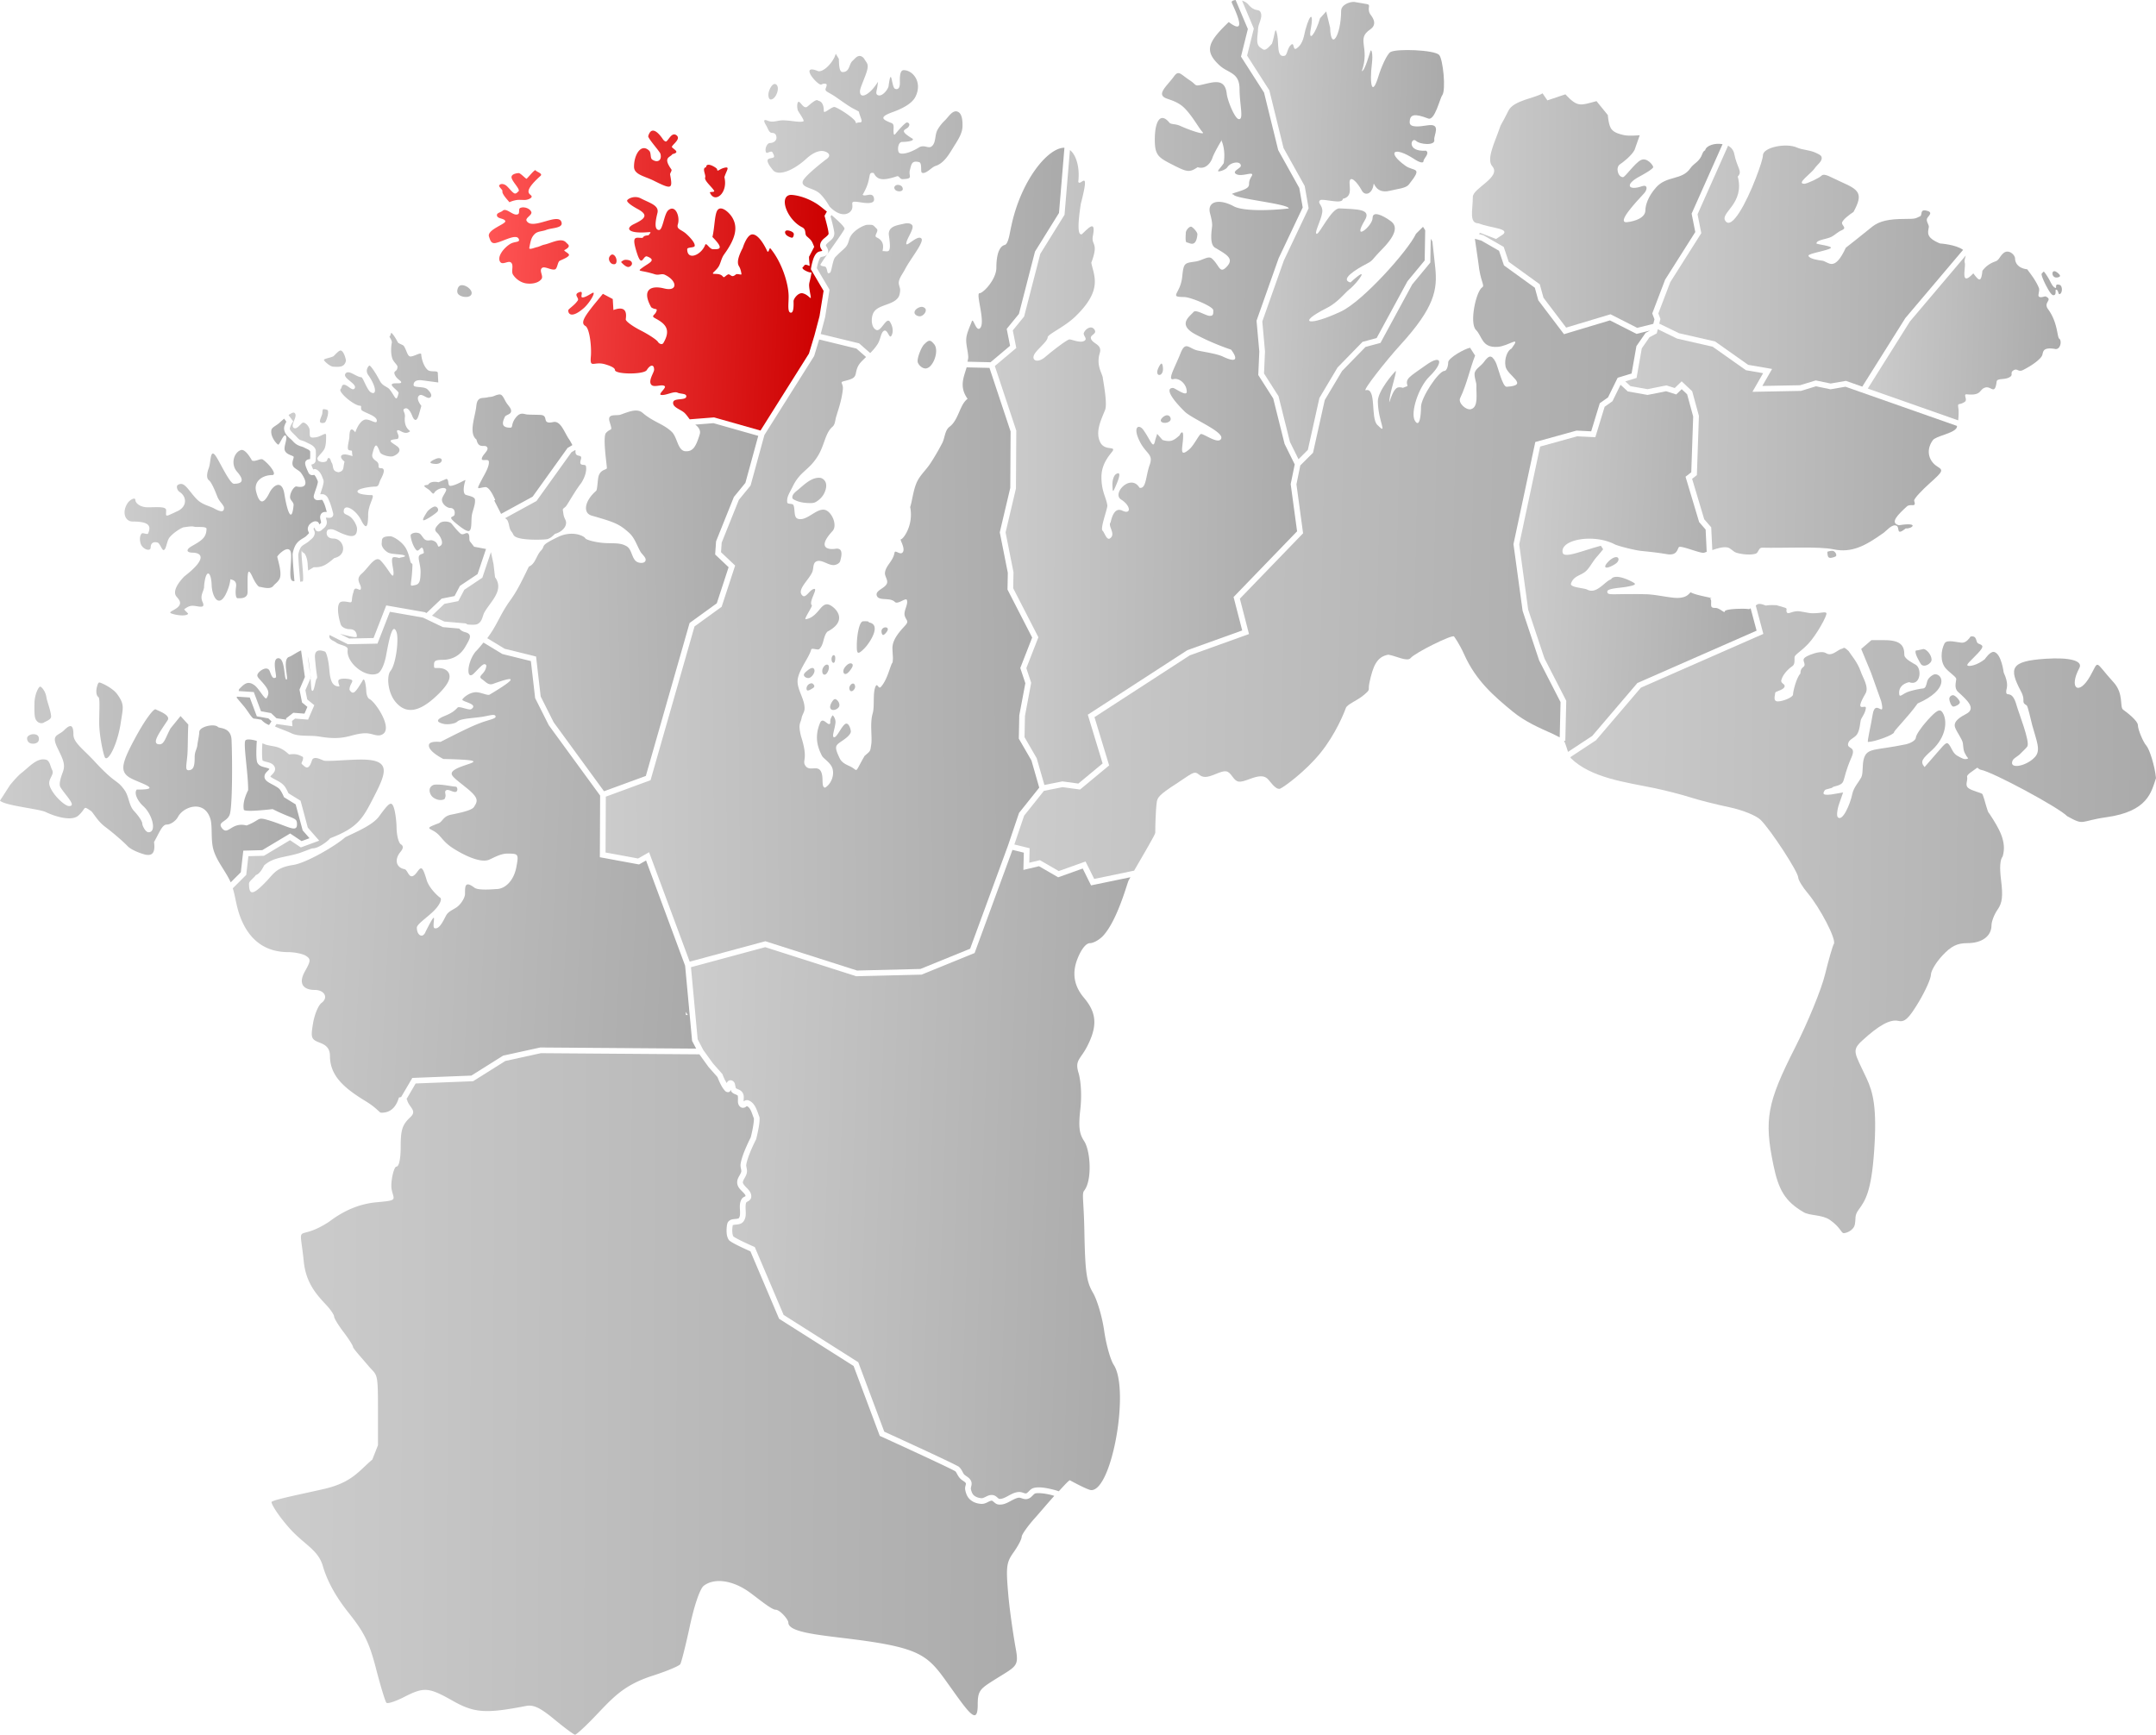 <svg xmlns="http://www.w3.org/2000/svg" xmlns:xlink="http://www.w3.org/1999/xlink" width="569.217" height="458.025" version="1.0"><defs><linearGradient id="b"><stop offset="0" style="stop-color:#f55;stop-opacity:1"/><stop offset="1" style="stop-color:#c00;stop-opacity:1"/></linearGradient><linearGradient id="a"><stop style="stop-color:#ccc;stop-opacity:1" offset="0"/><stop style="stop-color:#aaa;stop-opacity:1" offset="1"/></linearGradient><linearGradient xlink:href="#a" id="d" gradientUnits="userSpaceOnUse" gradientTransform="translate(-91.403 -360.9)" x1="493.393" y1="572.488" x2="647.72" y2="574.255"/><linearGradient xlink:href="#a" id="m" gradientUnits="userSpaceOnUse" gradientTransform="translate(-91.403 -360.9)" x1="479.776" y1="508.69" x2="542.361" y2="511.588"/><linearGradient xlink:href="#a" id="l" gradientUnits="userSpaceOnUse" gradientTransform="translate(-91.403 -360.9)" x1="507.978" y1="473.404" x2="595.305" y2="474.465"/><linearGradient xlink:href="#a" id="o" gradientUnits="userSpaceOnUse" gradientTransform="translate(-91.403 -360.9)" x1="571.882" y1="454.931" x2="622.794" y2="456.257"/><linearGradient xlink:href="#a" id="p" gradientUnits="userSpaceOnUse" gradientTransform="translate(-91.403 -360.9)" x1="516.349" y1="439.856" x2="596.631" y2="440.612"/><linearGradient xlink:href="#a" id="q" gradientUnits="userSpaceOnUse" gradientTransform="translate(-91.403 -360.9)" x1="466.877" y1="423.642" x2="533.875" y2="423.465"/><linearGradient xlink:href="#a" id="s" gradientUnits="userSpaceOnUse" gradientTransform="translate(-91.403 -360.9)" x1="346.903" y1="490.73" x2="514.403" y2="494.23"/><linearGradient xlink:href="#a" id="r" gradientUnits="userSpaceOnUse" gradientTransform="translate(-91.403 -360.9)" x1="405.903" y1="408.48" x2="459.653" y2="409.98"/><linearGradient xlink:href="#b" id="k" gradientUnits="userSpaceOnUse" gradientTransform="translate(-91.403 -360.9)" x1="207.369" y1="432.657" x2="297.525" y2="436.016"/><linearGradient xlink:href="#a" id="j" gradientUnits="userSpaceOnUse" gradientTransform="translate(-91.403 -360.9)" x1="341.719" y1="474.73" x2="422.683" y2="475.084"/><linearGradient xlink:href="#a" id="t" gradientUnits="userSpaceOnUse" gradientTransform="translate(-91.403 -360.9)" x1="261.109" y1="673.781" x2="377.428" y2="677.67"/><linearGradient xlink:href="#a" id="u" gradientUnits="userSpaceOnUse" gradientTransform="translate(-91.403 -360.9)" x1="151.464" y1="730.896" x2="357.101" y2="731.603"/><linearGradient xlink:href="#a" id="c" gradientUnits="userSpaceOnUse" gradientTransform="translate(-91.403 -360.9)" x1="78.499" y1="567.008" x2="160.169" y2="566.477"/><linearGradient xlink:href="#a" id="e" gradientUnits="userSpaceOnUse" gradientTransform="translate(-91.403 -360.9)" x1="238.153" y1="554.98" x2="353.153" y2="553.98"/><linearGradient xlink:href="#a" id="n" gradientUnits="userSpaceOnUse" gradientTransform="translate(-91.403 -360.9)" x1="280.378" y1="414.272" x2="359.75" y2="415.333"/><linearGradient xlink:href="#a" id="f" gradientUnits="userSpaceOnUse" gradientTransform="translate(-91.403 -360.9)" x1="139.84" y1="608.02" x2="262.346" y2="614.207"/><linearGradient xlink:href="#a" id="i" gradientUnits="userSpaceOnUse" gradientTransform="translate(-91.403 -360.9)" x1="111.556" y1="519.278" x2="164.589" y2="519.631"/><linearGradient xlink:href="#a" id="g" gradientUnits="userSpaceOnUse" gradientTransform="translate(-78.677 -364.954)" x1="192.572" y1="533.716" x2="278.753" y2="531.67"/><linearGradient xlink:href="#a" id="h" gradientUnits="userSpaceOnUse" gradientTransform="translate(-78.677 -364.954)" x1="155.183" y1="478.145" x2="229.786" y2="477.046"/></defs><g style="display:inline;opacity:1"><g style="opacity:1"><path style="fill:url(#c);fill-opacity:1;opacity:1" d="M13.535 184.264c-.306-.017-.474.418-.685 1.226-.292 1.114-.122 2.278.377 2.586.498.308.236 3.383.236 6.834 0 3.451 1.187 8.847 1.578 9.238.905.906 3.293-3.668 4.139-9.412.563-3.825 1.047-4.665-.987-7.422-1.233-1.671-4.265-3.03-4.658-3.05zm-15.68 1.09c-.416.063-1.488 2.098-1.488 4.57 0 .79-.065 2.564.139 3.484.381 1.72 1.92 1.796 2.4 1.399.215-.179 1.866-.721 1.858-1.522-.016-1.41-1.069-4.01-1.227-5.086-.25-1.7-1.357-2.895-1.682-2.845zm51.983 2.642-.086.272 1.904 2.25c1.048 1.237 2.137 3.283 2.694 3.283.245 0 1.084.144 1.916.289.628.68 1.3 1.12 2.039 1.396l.648-.966-.828-.788-3.047-.548-1.861-4.965zm-21.56 3.34c-.694.084-2.82 3.03-4.926 6.867-3.936 7.171-4.463 9.339-2.106 10.998 2.02 1.422 9.919 3.391 2.135 3.33-.807.972.255 3.053 1.742 4.399 2.384 2.157 3.608 6.865 1.367 6.865-.825 0-1.658-1.77-1.658-2.291 0-.522-.809-1.847-2.184-3.33-1.375-1.484-1.31-3.823-2.46-5.451-2.119-3-2.185-1.378-7.946-7.633-3.053-3.315-5.582-4.929-5.582-7.11 0-2.817-.948-2.641-2.476-1.113-1.529 1.529-3.454 1.047-1.793 4.547 1.387 2.925 2.27 4.374 1.482 6.463-.583 1.544-1.12 3.28-.629 4.057 1.44 2.273 4.346 4.953 2.262 4.953-1.163 0-4.402-3.046-5.133-5.397-.563-1.813 1.373-2.814.656-4.168-.484-.915-.588-2.393-1.586-2.67-2.373-.659-4.554 2-6.51 3.498-1.16.89-3.011 3.19-3.011 3.19l-2.649 4.11c1.246 1.325 10.245 2.151 12.057 3.01 3.007 1.428 7.006 2.41 8.649.925 2.2-1.991 1.061-2.702 3.273-1.237.633.42 1.687 2.648 3.75 4.194 2.062 1.546 4.74 3.847 5.951 5.117 1.211 1.27 4.592 2.309 5.067 2.309.475 0 2.46.442 1.92-3.377 1.39-2.476 2.163-4.623 3.34-4.623 1.045 0 2.397-.93 3.005-2.065 1.442-2.695 6.897-4.562 8.512.498.644 2.019.048 5.667.867 8.34.94 3.066 3.21 5.565 4.523 8.488l2.667-2.664.652-5.703 5.021-.139 7.354-4.4 3.015 2.016 2.092-.77-1.808-2.066-1.848-6.862-3.076-1.894-.094-.217s-.154-.359-.375-.789c-.22-.43-.532-.94-.693-1.115-.37-.404-1.143-.836-1.905-1.238-.38-.202-.758-.4-1.097-.627-.34-.229-.667-.477-.873-.907-.217-.452-.093-.989.095-1.302.19-.314.417-.527.614-.723.196-.196.363-.372.433-.477.022-.032.022-.03.028-.037-.02-.038-.056-.077-.211-.152-.2-.097-.54-.191-.916-.287-.377-.096-.79-.192-1.198-.403-.407-.21-.85-.622-.959-1.2-.188-.996-.167-2.427-.123-3.677.034-.936.072-1.361.098-1.712-1.325-.39-2.599-.546-2.988-.157-.675.675.721 8.648.701 13.178 0 0-1.597 2.864-1.145 5.133.152.76 7.6-.149 7.6-.149 5.724 2.883 6.436 2.098 6.436 4.063 0 2.29-2.53.366-7.534-1.133-3.187-.955-1.961-.064-5.78 1.395-4.028-1.05-4.901 2.868-6.538.644-1.233-1.674 1.506-1.552 2.135-3.652.664-2.216.674-13.926.443-19.56-.14-3.433-3.158-3.01-3.582-3.434-1.006-1.007-4.943-.089-4.943 1.328 0 .814-.44 2.788-.487 3.336-.108 1.257-.724 1.666-.724 3.316 0 2.262-.263 3.434-1.67 3.434-.896 0-.472-1.469-.268-3.903.18-2.151.087-5.074.26-8.15l-2.053-2.254-2.636 3.242c-1.306 2.372-1.645 4.223-2.895 4.223-2.38 0 .027-3.163 2.106-6.336.923-1.409-2.55-2.537-3.122-2.89a.18.18 0 0 0-.119-.022zm-32.104 6.576c-.64-.016-1.324.23-1.631.693-.29.438-.022 1.221.408 1.522.647.451 1.846.386 2.356-.215.362-.427.314-1.325-.121-1.678-.26-.21-.629-.312-1.012-.322z" transform="translate(12.727 -4.055)"/><path style="fill:url(#d);fill-opacity:1;opacity:1" d="M451.73 163.51c-.375.02-.633.19-.91.431l2.004 7.489-32.334 14.199-11.844 13.879-6.77 4.46c.05.063.061.204.114.257 5.31 5.245 14.592 6.382 22.07 7.92 3.026.638 7.3 1.738 9.5 2.447 2.2.708 6.808 1.874 10.239 2.592 3.5.731 7.146 2.203 8.308 3.351 2.685 2.652 9.89 13.698 9.926 15.219.016.645 1.118 2.47 2.451 4.055 3.37 4.004 7.667 12.317 6.96 13.462-.324.523-1.38 4.18-2.348 8.13-.968 3.948-4.553 12.68-7.967 19.404-7.301 14.376-8.125 18.866-5.658 30.81 1.347 6.524 2.997 9.596 8.011 12.52 1.634.952 4.872.591 6.932 2.035 2.75 1.927 2.975 3.449 3.594 3.482.619.034 2.643-.651 2.974-2.306.331-1.655-.168-2.3 1.008-3.89 1.774-2.4 3.35-4.847 4.088-15.444.805-11.562-.293-15.562-2.006-19.25-3.126-6.732-4.055-7.276-1.148-9.95 4.445-4.088 7.41-5.699 9.57-5.199 1.646.381 2.727-.62 5.317-4.927 1.787-2.974 3.25-6.237 3.253-7.254.003-1.018 1.376-3.314 3.051-5.102 2.32-2.474 3.888-3.25 6.569-3.25 3.872 0 6.377-1.848 6.377-4.705 0-1.017.723-2.881 1.607-4.143 1.244-1.776 1.45-3.529.92-7.775-.433-3.463-.254-5.46.43-6.283 1.137-3.888-.896-7.304-3.532-11.317-.558-.345-1.063-3.345-1.806-5.095-.17-.398-2.864-.864-3.801-1.692-.887-.783-.017-1.91-.26-2.91-.145-.599 1.666-1.618 2.69-2.412.357.293.688.51.931.555 3.228.587 20.726 10.05 22.791 12.248 4.713 2.627 3.208 1.284 10.367.283 10.98-1.535 11.864-6.67 13.092-10.328-.304-3.259-1.73-7.674-2.552-8.584-.824-.91-2.223-4.226-2.223-5.389 0-1.163-2.887-3.373-3.89-4.092-1.004-.718.255-4.17-2.54-7.242-5.25-5.77-3.705-5.963-6.201-1.578-3 5.27-5.69 3.172-2.832-2.168 1.034-1.932-2.524-2.884-8.94-2.457-9.212.613-9.751 2.426-6.458 8.62 1.389 2.612-.187 2.716 1.494 3.693.326.19 1.063 3.752 1.445 5.15 1.185 4.343 2.367 6.685.742 8.48-2.169 2.397-6.832 3.344-5.947 1.038.316-.825 1.344-1.052 2.3-2.114.492-.545 1.314-1.203 1.632-1.717.77-1.246-2.317-8.974-2.834-10.859-1.282-4.667-2.995-1.666-2.707-3.996.06-.483.708-1.66-.694-4.654 0 0-.6-4.982-2.549-5.446-1.013-.24-2.455 1.932-2.455 1.932-2.051 1.614-4.108 1.959-4.527 1.672-.424-.29.813-1.233 2.678-3.217 1.74-1.852 1.465-2.099.175-2.594-.837-.32-.188-2.207-2.074-1.859-.325.526-1.172 1.627-2.22 1.627-1.049 0-4.029-.972-4.645.18-.92 1.717-1.3 4.882.41 6.703 1.147 1.22 2.68 2.152 2.68 2.719 0 .566-.66 2.358.44 3.353 2.588 2.343 4.84 4.425 2.197 5.84-1.563.836-3.478 1.926-2.957 3.54.384 1.191 1.92 3.12 2.068 4.22.174 1.29.043 1.952.85 3.181-.101.023.609.799.537.836-.977.506-1.936-.258-2.541-.543-1.359-.639-1.732-1.909-2.157-2.613-.913-1.513-1.083-1.146-3.47 1.598l-3.33 3.826c-1.286-1.51-.53-2.215 2.015-4.528 3.752-3.53 4.063-7.753 2.735-9.869-.682-1.085-1.537-.652-3.948 2-1.693 1.862-3.091 3.94-3.107 4.617-.016.678-1.267 1.486-2.78 1.8-7.967 1.649-10.075.813-10.953 3.77-.483 1.632-.117 3.87-.697 4.97-.58 1.1-1.994 2.638-2.324 4.236-.607 2.94-2.625 7.478-3.844 6.26-.365-.365-.201-1.99.363-3.61l1.028-2.943-3.074.525c-2.95.396-2.011-.637-1.786-1.08.208-.407 1.909-.415 2.233-.918 3.927-1.05 1.827-.942 4.844-7.808 1.408-3.206-1.441-1.982-.84-3.81.34-1.036 1.605-1.238 2.31-2.276.676-.994.797-2.83.95-3.614.063-.62 1.208-1.787 1.376-3.3.138-1.233-3.324 1.688-.1-3.846.983-1.685-.708-4.187-1.247-5.775-.87-2.56-2.696-4.556-3.203-5.424-1.524-1.415-1.079-.697-2.075-.533-1.191.515-2.46 1.983-3.917 1.062-.872-.551-2.652-.152-4.14.434-2.72 1.071-1.503 1.578-1.503 2.644 0 .78-1.082.494-1.111 2.32-1.1 1.181-1.942 4.81-1.942 5.532 0 .732-2.625 1.824-4.021 1.824-1.375 0-.682-1.71-.682-2.234 0-.49 2-.643 2.434-1.565.395-.84-1.081-.852-.815-1.842.477-1.772 2.303-3.29 2.899-3.664.699-.44.58-1.512.58-2.287 0-.774 1.452-1.335 3.638-3.633 2.187-2.298 5.08-7.607 4.786-8.082-.294-.475-1.24.03-3.655.03-1.342 0-3.004-.612-4.205-.528-1.408.099-2.273.86-2.582.307-.414-.74.444-.968-.678-1.299l-2.046-.601c-.702-.025-1.687-.102-2.873.087-.796-.329-1.315-.453-1.708-.431zm29.625 9.57-2.697 2.32 2.582 6.245 2.71 7.601c1.114 4.971-1.55-.986-2.268 3.479-.524 3.253-1.531 7.248-1.213 7.24 1.821-.043 6.865-1.894 6.865-2.574 0-.439 3.648-3.979 6.227-7.594 8.264-3.643 6.704-7.717 4.617-7.717-.486 0-1.826.853-2.09 1.861-.264 1.009-.378 1.849-1.14 1.9-.764.053-2.4.405-3.637.784-1.838.563-2.641 2.037-2.641.324 0-1.403.939-2.361 2.611-2.781 3.048 1.19 3.497-3.526 1.78-4.588-.55-.34-3.012-1.532-3.012-2.58 0-2.405-.867-3.92-5.276-3.92zm13.784 2.334c-1.464.35-1.935.41-2.082.41.018.012.025.03 0 .073-.377.608.99 2.895 1.33 3.445.72 1.166 2.874-.023 2.851-1.12-.027-1.333-1.333-2.715-2.1-2.808zm7.777 12.2c-.55 0-1 .45-1 1s.528 2.007 1.078 2.007 1.711-.589 1.711-1.139-1.239-1.869-1.789-1.869z" transform="translate(12.727 -4.055)"/><path style="fill:url(#e);fill-opacity:1;opacity:1" d="m203.541 93.691-1.314 4.354-13.143 20.875-3.65 13.334-3.098 3.795-4.527 11.277-.178 2.53 3.73 3.525-3.57 10.896-7.156 5.182-11.61 40.605-11.808 4.334-.069 14.752 8.58 1.582 2.909-1.658 10.722 28.897 19.979-5.393 24.21 7.735 16.73-.415 13.122-5.343 9.987-27.207.015-.041 2.914-8.614 5.33-6.672-2.056-7.171-3.338-5.77.125-6.139 1.601-8.494-1.337-4.01 3.138-8.039-6.513-12.677.085-4.426-2.125-10.686 2.772-11.738.088-14.887-5.578-16.79-6.03-.141c-.751 2.593-2.032 5.113.254 8.31-2.107 1.509-2.333 5.552-4.763 7.367-1.264.944-1.215 2.916-1.936 4.319a60.16 60.16 0 0 1-3.15 5.396c-1.08 1.654-2.634 3.009-3.489 4.79-1.002 2.087-1.332 5.37-1.822 6.7.968 4.69-1.806 8.52-2.463 8.52-.385 0 1.396 2.582.41 3.52-.692.659-1.93-.876-2.084.037-.373 2.21-2.276 3.317-2.515 5.24-.115.92.78 1.829.553 2.728-.35 1.377-3.105 1.895-2.737 3.266.441 1.642 3.447.404 4.795 1.746.78.776 2.904-1.246 3.168-.52.426 1.172-.915 2.823-.566 4.155.313 1.199 1.238 1.351.156 2.547-1.194 1.32-3.498 3.643-3.398 6.15.11 2.747.192 1.894.05 3.614-.616.664-1.297 4.541-3.119 6.503-.633.682-.885-1.159-1.37-.168-.815 1.661-.223 5.285-.774 7.14-.77 2.588-.119 6.11-.36 8.054-.323 2.096-.135 1.741-1.789 3.187-2.638 4.57-1.668 4.01-3.35 3-.864-.52-2.525-.93-3.212-2.373-1.633-3.423-1.102-3.387 1.033-4.883 1.207-.845 1.904-1.612 1.904-2.216 0-.604-.644-2.754-1.65-1.844-1.08.977-2.067 3.51-2.807 3.367-.642-.125.266-2.209.404-3.853.08-.951-.5-1.763-.742-1.946-.943 1.283-.492 1.845-.675 2.17-.493.87-1.907-1.958-2.676-.107-1.159 2.893-1.135 5.538.584 8.738.323.602 2.297 1.783 2.726 3.293.546 1.922-.456 4.127-1.965 5.027-.976-.14-.463-2.043-.834-3.576-.706-2.92-3.196-.397-4.38-2.254-.931-1.458.905-1.454-1.159-7.822-.794-3.368-.095-3.217.19-4.79.144-.796.718-1.497.762-2.306.15-2.786-2.344-5.46-1.748-8.185.58-2.654 2.997-5.55 3.5-7.512.152-.595 1.723.246 2.162-.172 1.266-1.206.968-3.377 2.144-4.592 5.119-2.68 2.68-5.756.975-6.82-1.41-.88-2.173-.101-3.112 1.03-.775.934-1.92 2.293-3.613 2.52-.581.079 1.868-3.455 1.625-3.679-.917-.845 1.634-4.41.633-4.32-1.185.105-2.199 2.565-3.094 1.781-1.72-1.506 1.798-4.206 2.608-6.344.328-.866.115-2.151.912-2.625 1.482-.881 3.432 1.265 5.105.844.536-.135 1.166-.48 1.313-1.012.308-1.119.996-3.625-1.282-3.238-1.397.238-5.15.096-.75-4.674 1.272-1.377.106-4.492-1.527-5.412-2.318-1.306-5.21 3.08-7.693 2.125-1.057-.406-.61-2.402-1.067-3.54-.225-.564-1.592-.185-1.658-.741-.174-1.472.565-2.402 1.445-4.205 2.018-4.133 4.198-4.115 6.637-8.053 1.803-2.91 1.915-6.063 3.863-7.719.72-.61.7-1.754.975-2.656.724-2.38 1.476-4.512 1.764-7.254.158-1.5-.909-1.814.154-2.092 2.483-.648 3.042-.835 3.305-2.238.391-2.088 1.124-2.646 2.43-3.951.032-.033.185-.178.238-.227l-2.545-2.232zm29.135.334c-.377.007-.786.327-1.422.963-.81.81-1.995 3.908-1.662 4.776.333.867 1.246 1.576 2.03 1.576 1.976 0 3.714-4.68 2.286-6.4-.51-.615-.855-.922-1.232-.915zm-28.918 36.188c-2.102-.177-3.977 1.612-5.578 2.984-.723.62-1.829 1.337-1.715 2.282.044.362.516.541.847.695 1.198.554 2.574.71 3.893.713.46 0 .952-.028 1.357-.244 1.007-.54 1.895-1.433 2.375-2.47.398-.857.662-1.952.29-2.821-.244-.57-.852-1.087-1.47-1.14zm12.295 37.883c-.382-.025-.818 0-.897.004-1.1.044-1.64 3.918-1.672 6.15-.035 2.496.181 2.823 2 1.004 1.285-1.285 4.733-6.324 1.141-6.867.137-.194-.19-.267-.572-.291zm5.004 1.61c-.583 0-1.059.45-1.059 1s.199 1 .441 1c.243 0 .72-.45 1.059-1 .34-.55.141-1-.441-1zm-13.631 7.34c-.345-.062-.574.51-.61.858-.042.42.09 1.138.512 1.16.29.016.394-.466.432-.753.057-.433.095-1.186-.334-1.264zm4.273 2.17c-.627.101-1.352.88-1.629 1.468-.183.389-.218 1.093.17 1.279.512.245 1.107-.434 1.455-.881.374-.48 1.019-1.373.537-1.744a.63.63 0 0 0-.271-.121.759.759 0 0 0-.262 0zm-6.119.323c-.486.017-.98.653-1.137 1.135-.16.491-.108 1.374.393 1.5.565.142 1.025-.72 1.19-1.28.126-.43.182-1.167-.239-1.322a.54.54 0 0 0-.207-.033zm-3.898.887c-.495.036-1.128.583-1.53.924-.31.263-.747.664-.62 1.05.163.503.962.818 1.456.63.838-.321 1.741-1.79 1.127-2.444a.513.513 0 0 0-.433-.16zm-.082 4.056c-.32-.036-.725.157-.953.373-.342.324-.572.946-.36 1.366.214.425 1.088-.165 1.498-.407.621-.366.626-.72.096-1.21a.488.488 0 0 0-.281-.122zm10.798.063c-.413.06-.794.59-.878 1.006-.073.357.084.928.441 1 .476.096.963-.524 1.059-1 .072-.357-.085-.928-.442-1a.533.533 0 0 0-.18-.006zm-4.69 4.1c-.166.02-.337.143-.442.267-.535.63-1.186 1.86-.573 2.414.557.503 1.842-.04 2.127-.734.273-.664-.28-1.68-.953-1.932a.332.332 0 0 0-.16-.015z" transform="translate(12.727 -4.055)"/><path style="fill:url(#f);fill-opacity:1;opacity:1" d="m90.2 165.598-3.268 8.398-7.819.158-4.384-2.209-.46-.216c-.29 1.272 1.099 1.44 1.788 2.001.869.71 3.174.767 3.013 1.877-.488 3.379 4.705 7.618 7.877 6.278 1.097-.464 1.898-2.915 2.213-4.496.72-3.839 1.695-9.315 2.787-6.47.67 1.748-.096 8.485-1.58 10.298-1.06 1.295-.77 5.73 1.399 8.254 2.266 2.639 5.345 3.136 10.086-1.07 2.116-1.879 3.808-3.81 4.072-5.3.28-1.579-.986-2.664-2.94-2.664-1.067 0-1.127.107-1.127-.718 0-1.025.094-1.44 2.313-1.444 2.542-.005 4.674-1.205 5.973-3.488 1.184-2.083 2.018-3.277-.112-3.828-.739-.191-1.23-.569-1.502-.941l-4.355-.383-5.233-2.51zm24.716 8.113c-.653.787-1.218 1.53-2.13 2.45-2.293 2.92-2.465 7.77-.382 5.687 1.84-1.84 2.741-3.063 3.272-2.073-.163 2.397-2.622 2.665-1.076 3.672.85.539 1.628 1.75 3.046 1.104 10.36-3.739-.523 2.528-1.064 2.886-.602.403-2.499-.748-3.93-.591-1.608.176-2.863 1.286-3.275 1.824-.52.679 4.439 1.179 2.32 2.621-.583.397-3.177-.882-3.611-.41-1.295 1.407-2.418 1.77-3.793 2.375-2.173.955-1.506 1.554.107 1.933 1.021.24 3.01-.011 3.612-.613.742-.742 3.656-.872 6.148-1.195 1.913-.248 3.559-.881 3.895-.338.474.767-1.383.925-4.04 1.928-2.79 1.053-6.491 2.978-10.47 4.978 0 0-2.711-.31-3 .674-.505 1.722 3.781 3.83 3.781 3.83 17.167.397.952 1.38 2.278 4.207.374.8 2.123 2.02 4.18 3.715 3.078 2.538 2.51 3.351 1.618 4.764-.595.943-4.059 1.61-6.103 2.035-2.044.425-2.172 1.86-3.291 2.283-4.318 1.629-1.887 1.058.025 2.97 1.069 1.07 1.699 2.242 3.992 3.69 3.496 2.207 7.433 3.827 9.454 2.906 1.326-.604 3.039-1.586 4.724-1.586 2.977 0 3.044.103 2.387 3.604-.642 3.422-2.835 5.688-5.158 5.758-.583.017-4.823.456-5.891-.352-2.54-1.922-2.496-.373-2.496 1.623 0 .898-.83 2.36-1.844 3.25-1.013.89-2.49 1.215-3.174 2.504-.825 1.558-1.774 3.64-3.004 3.319-1.032-.27 1.399-6.598-2.382.906-.744 1.937-2.315.95-2.315-1.037 0-.898 2.295-2.383 4.223-4.201 1.928-1.819 2.471-3.406 1.933-3.739-.537-.332-2.915-2.49-3.564-4.658-1.002-3.345-1.354-3.7-2.342-2.35-2.275 3.262-2.452-.318-3.515-.521-2.24-.427-2.718-2.555-1.045-4.57.774-.934.8-1.558.078-2.004-.577-.357-1.08-2.31-1.12-4.34-.038-2.03-.391-4.507-.785-5.504-.607-1.542-1.183-1.167-3.841 2.5-1.722 2.376-6.526 4.29-8.916 5.492-2.634 2.332-10.321 6.806-13.752 7.32-4.362.655-5.09 2.208-6.907 4.133-3.769 3.997-4.755 3.921-4.755.785 0-.652 1.303-1.464 1.779-2.232 1.002-.338 1.644-1.46 2.209-2.557 2.45-2.241 5.528-2.085 9.27-3.257.732-.23 2.774-1.045 3.447-1.27 1.37.17 4.08-1.823 4.72-2.654 7.58-2.905 8.682-5.326 11.914-11.666 3.105-6.09 3.863-9.112-3.705-9.112-3.493 0-9.115.573-9.935.258-.942-.361-2.682-1.31-3.098-.002-.948 2.987-1.844 1.57-2.574 1.008-.515-.396.379-.804.223-1.936-1.425-.783-2.032-.86-3.682-.677-2.537-2.356-3.771-1.936-6.246-2.61-.213-.17-.54-.199-.793-.34-.023.35-.042.518-.065 1.141-.043 1.212-.03 2.662.098 3.344.01.053-.004.056.174.148s.506.187.879.282c.372.095.79.19 1.201.39.411.2.862.569 1.02 1.135.134.483-.047.946-.247 1.242-.199.296-.43.51-.62.701a3.365 3.365 0 0 0-.339.381c.04.045.091.116.28.242.241.163.583.348.96.547.755.399 1.652.833 2.31 1.55.386.42.678.97.923 1.446.182.354.25.514.31.65l3.196 1.97 1.91 7.101 3.016 3.445-4.854 1.787-2.863-1.912-6.875 4.114-4.111.113-.567 4.932-3.55 3.546c.856 2.775.942 5.426 2.515 8.856 2.424 5.284 6.48 7.967 12.08 7.994 1.769.008 3.892.45 4.717.98 1.319.85 1.287 1.342-.256 4.075-1.948 3.451-.227 4.93 2.6 4.93 2.573 0 3.642 2.057 1.779 3.42-.84.613-1.846 3.016-2.238 5.34-.662 3.917-.528 4.294 1.87 5.206 1.833.697 2.589 1.715 2.589 3.489 0 5.386 4.038 8.632 9.449 11.937 2.879 1.759 3.605 2.991 3.992 3.01 2.345.112 3.958-1.26 4.764-3.994l.584-.133 2.955-5.043 15.584-.615 8.396-5.274 9.795-2.148 41.16.299-1.07-2.043-1.842-19.844-10.314-27.793-1.848 1.055-10.353-1.909.074-16.283-13.555-18.574-3.6-7.158-1.128-9.778-7.512-1.859zm-43.393 2.101c-.643.069-1.212.507-1.093 1.934.384 4.63.696 4.976.511 5.451-.4 0-.71 4.05-1.345 3.147-.161-.23-.22-1.578-.326-3.223l-1.366 3.176.485 2.432 1.869 1.529-1.649 3.8-3.431-.267-.807.627.12 1.4-4.202-.597-.426.634c.484.296 3.095 1.208 4.383 1.825 1.925.922 4.715.467 7.19.83 6.926 1.23 8.304-.64 11.968-.842 2.25-.124 3.45 1.139 4.916.24 2.725-1.67-2.019-8.633-3.525-9.303-.413-.183-.78-1.083-.815-2-.043-1.137-.416-4.278-1.054-2.685-1.782 2.842-2.376 3.866-3.381 2.266 0-1.414 1.059-2.13.646-2.545-.412-.416-3.6-.725-3.6.232 0 1.117.827 1.594-.296 1.38-1.25-.236-1.842-1.473-2.068-4.323-.175-2.196-.662-4.346-1.084-4.778a.185.185 0 0 0-.077-.05c-.18-.055-.9-.358-1.543-.29zm-2.253 7.31.046-.112-.134-.934c.027.365.065.703.088 1.045zm-.088-1.046c-.123-1.618-.3-3.372-.68-4.72zm33.619 29.135a9.306 9.306 0 0 0-.756.023c-.56.042-1.149.533-1.299 1.075-.208.749.184 1.695.774 2.203.773.666 2.095 1.035 3.007.576.245-.123.29-.475.358-.74.13-.502-.3-1.208.086-1.553.723-.647 2.28.904 2.908.164.264-.31.14-1.169-.266-1.193-1.222-.075-3.036-.54-4.812-.555zm65.513 60.01c.182.284.367.566.553.842l-.508-.006-.01-.239c-.009-.212-.025-.39-.035-.597z" transform="translate(12.727 -4.055)"/><path style="fill:url(#g);fill-opacity:1;opacity:1" d="M168.156 108.406a3.971 3.971 0 0 0-.55.002c-1.248.088-2.646.689-3.792 1.082-1.078.37-3.577-.431-2.878 1.846.884 2.88.427 1.466-.948 2.984-.915 1.012.237 8.457.237 9.254 0 .545-1.667.254-2.205 2.219-.25.911-.287 3.518-.635 3.816-2.968 2.541-3.617 5.821-1.182 6.528 6.048 1.754 7.197 2.13 9.902 4.554 1.426 1.278 2.022 3.254 2.956 4.926.464.832 1.755 1.694 1.312 2.537-.324.616-1.437.55-2.07.262-1.518-.688-1.387-3.255-2.797-4.145-1.74-1.096-3.74-.722-6.102-.91-2.59-.205-4.645-.877-4.847-1.205-.495-.8-3.658-2.102-7.227-.38-5.142 2.48-3.16 2.225-4.5 3.6-1.232 1.265-1.479 3.56-3.2 4.22-2.386 4.947-3.321 6.692-4.939 8.95-2.769 3.868-3.366 6.4-6.05 9.96l4.591 2.785 8.3 2.053 1.218 10.549 3.424 6.808 13.293 18.217 11.05-4.055 11.546-40.37 7.181-5.2 3.123-9.53-3.554-3.36.242-3.471 4.7-11.71 3.042-3.726 3.4-12.418-11.828-3.35-4.81.381c1.21.92 1.461 1.852 1.138 2.7-1.001 3.25-1.795 4.416-3.691 4.334-2.095-.091-2.138-3.673-3.65-5.125-2.227-2.137-4.76-2.504-7.754-5.059-.415-.354-.909-.516-1.446-.553zm-16.285 10.412-.986.582-9.246 12.891-8.284 4.525c.243.175.517.388.618.582.575 1.11.351 2.127 1.138 3.057.543.642.229 1.18 1.926 1.63 2.298.61 7.053.418 7.527.249.825-.294 1.115-.578 1.95-1.371 2.006-.53 3.472-2.227 2.757-3.711-.605-1.258-.46-1.436-.666-2.514-.11-.58.507-.537 1.026-1.345.99-1.542 2.474-4.154 3.842-5.881.448-.703 1.548-2.682 1.228-4.408-.152-.82-2.017.34-1.347-1.764.561-1.766-1.633-.169-1.405-2.387-.03-.058-.049-.079-.078-.135zm-22.254 26.965-2.271 6.758-4.766 3.186-1.578 2.988-3.682.73-3.265 3.108 3.248 1.556 5.677.5.413.272c1.047.084 2.153.167 2.736-.147 1.254-.674 1.235-2.128 1.789-3.097 1.626-2.844 5.276-5.811 2.78-9.223l-.401-3.455-.68-3.176z"/><path style="fill:url(#h);fill-opacity:1;opacity:1" d="M122.068 75.303c-.17-.01-.332.005-.48.05-.737.227-1.12 1.587-.672 2.213.69.964 3.14 1.23 3.555.12.377-1.014-1.209-2.317-2.403-2.383zm-18.726 12.6c-.039-.019-.064-.014-.074.017l-.309.865c-.012.035-.07.003-.104.022-.158.09.726 1.094.588 1.699-.14.62-.372 2.533.108 4.066.321 1.029 1.408 1.762 1.394 2.28-.039 1.467-1.185.89-.715 2.066.421 1.052 1.532 1.574 1.663 1.885.342.812-2.398-.006-2.467.795-.045.514 1.927 1.746 1.804 2.232-.664 2.65-.798.95-2.384-1.03-.582-.725-1.816-.842-2.534-2.195-1.318-2.484-2.602-4.313-2.851-4.064-.25.25-1.112 1.23-.23 2.488 2.206 3.15 2.26 5.475.664 4.545-.975-.567-2.067-3.934-2.471-3.959-1.438-.087-3.37-2.13-4.213-.963-.898 1.244 3.334 2.73 2.387 3.936-.655.833-2.044-1.341-3.032-.957-.4.156-.291.764-.644 1.117-.73.73 3.559 4.377 5.146 4.377.607 0-.106.907.62 1.338 1.311.779 3.964 1.457 3.792 2.734-.126.941-2.096-.823-3.318-.345-1.524.595-2.348 3.312-2.363 3.294-1.225-1.614-1.526-.39-1.555 1.17-.017.93-.755 3.143-.205 3.483.55.34.916-.162.916.695 0 1.117.62 1.033-.992.627-2.047-.516-2.594.558-1.002 1.75-.442 1.77-.051 2.435-1.553 2.815-1.9-.222-1.25-1.654-1.832-2.51-.277-.408-.297-1.228-.789-1.25-.377-.017-.347.736-.687.898-.553.265-1.297.24-1.838-.047-.232-.122-.226-.01-.46-.638-.176-.477 1.54-1.741 1.932-2.807.4-1.086.36-2.482.36-3.453 0-.895-1.293.386-2.715.584-1.725.24-1.608-.098-1.608-1.725 0-1.172-1.355-2.444-1.912-2.1-.554.343-1.503 1.817-2.261 1.368-1.14-.676 1.203-3.145.168-3.973-.352-.281-.903.149-1.305.352-.105.053-.18.152-.275.219l1.224 1.644-.281.436s-.187.294-.361.664c-.174.369-.262.846-.262.843.098.612.95 1.239 1.78 2.131.299.323.564.596.821.758.366.23 1.054.305 1.82.73.304.169.753.344 1.206.604.453.26.958.645 1.185 1.287.092.259.056.261.063.362.007.1.01.215.014.345.006.261.005.581 0 .904a20.61 20.61 0 0 1-.032.918c-.008.135-.02.256-.033.366-.014.11.018.15-.103.404-.176.367-.504.523-.725.596-.124.04-.203.047-.3.064.06.21.094.384.196.623.115.267.205.46.3.668.22-.056.523-.204 1.009.108.525.337.865.807 1.106 1.27.24.46.38.914.507 1.214.197.462.118.815.045 1.205-.072.39-.193.804-.328 1.227-.186.58-.342 1.055-.498 1.539.123-.012.227-.028.367-.03.275-.004.601-.006.96.23.69.456.86 1.142 1.032 1.513.548 1.172 1.036 3.238 1.047 3.287.063.202.08.549-.115.82a.917.917 0 0 1-.617.373c-.327.059-.533.014-.75-.008a4.851 4.851 0 0 0-.42-.025c.01.075.019.145.053.273.095.363.33.904.082 1.578-.27.733-.833 1.04-1.073 1.27l-.017.018-.02.015c-.247.208-.39.363-.752.463a.982.982 0 0 1-.707-.09.915.915 0 0 1-.367-.418 3.505 3.505 0 0 1-.203-.482c-.014.01-.023.013-.037.023a.742.742 0 0 0-.232.313c.009.013.028.1.101.265.103.232.315.623.19 1.159a2.131 2.131 0 0 1-.553.998c-.232.244-.477.416-.627.562-.913.885-1.936 1.218-2.356 1.772-.372.49-.592 1.195-.757 1.943.002.012-.012.146-.01.287.003.197.013.476.031.815.036.677.099 1.604.18 2.693.072.97.19 2.306.285 3.473.2-.027.42-.09.601-.063.634.093-.596-8.148-.148-8.158.03.26.13.45.334.517.644.215 1.189 1.815 1.211 3.557l.098 1.186 1.492-.88c2.353.124 3.478-.788 5.422-2.415 3.68-.802 2.53-5.15-.246-5.15-2.239 0-1.91-2.145-1.414-2.323 1.592-.573 2.423.783 5.304 1.533 1.97.513 2.352-.58 2.352-1.781 0-.88-.884-2.436-1.71-3.121-.824-.685-1.806-.642-1.806-1.438 0-2.365 3.19-.529 4.592 2.252 1.235 2.45 1.847 2.23 1.861-1.445.01-2.673 1.988-5.146.918-5.146-.825 0-3.734-.144-3.734-.97 0-.824 3.593-1.277 4.674-1.277 1.08 0 .882-.843 1.47-1.943.855-1.596 1.265-2.926.04-2.926-1.267 0 .033-.986-1.247-1.87-1.311-.908-1.11-1.494-.89-2.317.675-2.518 1.037-2.253 1.885-.045.303.79 2.716 1.368 3.511 1.062 1.203-.461 2.431-1.577.998-2.625-1.51-1.105-2.964-1.623.155-1.918.803-.803-.656-2.074.015-2.3.593-.2 1.859 1.433 3.266.273.015-.22-1.667-.816-1.36-3.816.129-1.253-.87-1.783-.054-2.16.849-.44 1.587.869 2 1.921.364.93 1.085 1.963 1.738-.324l.666-2.332s-1.521-1.8-.66-2.66c.883-.882 2.29 1.243 3.125.314.5-.555-.346-1.554-.904-2.05-.942-.838-3.614-.294-3.614-1.112 0-1.17 1.136-1.38 2.268-1.23l4.25.562-.125-2.545c-.036-.724-1.897-.068-2.695-.785-1.266-1.136-1.674-3.565-1.674-4.043 0-.779-1.834.512-2.846.512-.821 0-1.008-1.695-1.781-2.803-.185-.265-1.415-.632-1.557-.926-.546-1.128-1.424-2.365-1.693-2.494zm-13.38 4.646c-.542-.081-1.68 1.4-2.013 1.556-.96.45-2.657.605-2.39 1.038.267.432 1.666 1.681 2.459 1.681.39 0 1.643.15 2.363-.201.744-.363.95-1.233.95-1.453 0-.26-.55-2.499-1.368-2.621zm42.065 11.605a.854.854 0 0 0-.312.008c-1.398.267-1.119.574-2.723.68-1.061.343-1.952.021-2.603.633-.574.538-.589 1.473-.701 2.252-.399 2.749-1.937 6.742.113 8.332.585 2.792 2.411.97 2.879 2.171.326.84-1.439 1.891-1.479 2.942-.025.67 1.675-.07 1.838.592.305 1.239-1.204 3.652-1.67 4.547-1.848 3.545-1.335 2.474.768 2.306.956-.076 2.004 2.02 2.552 3.258.024.053.042.084.065.137l-.277.113 1.824 3.572.056-.047 8.264-4.511 9.23-12.87 1.272-.75c-.272-.484-.547-1.05-.885-1.535-1.136-1.631-2.069-4.586-3.812-4.586-.416 0-1.422.38-2.03-.002-.707-.444.038-1.776-1.775-1.85-1.141-.045-2.615-.042-3.426-.103-.814-.06-1.77-.78-3.004.797-1.357 1.735-.681 2.68-1.466 2.68-1.886 0-2.512-.752-1.371-2.965.452-.5 1.555-.552 1.587-1.422.03-.799-.868-1.527-1.351-2.361-.553-.954-.886-1.909-1.563-2.018zm-46.64 3.875c-.152-.023-.255.343-.285 1.07-.02.493-.748 1.736-.62 2.233.147.566 1.163.347 1.34.17.333-.332 1.023-2.395.735-3.117-.12-.3-1.08-.342-1.17-.356zm30.322 12.953c-.18.02-.376.07-.582.149-.825.316-1.5.752-1.5.969 0 .216.675.392 1.5.392s1.5-.436 1.5-.969c0-.4-.38-.6-.918-.54zm2.12 5.47-2.056.888s-1.976-.55-2.757.662c-1.316.163-1.32.302-.028 1.12.948.598 1.256 1.671 1.684.98.653-1.057 2.685-1.647 3.098-.942.241.413-.84 1.687-1.043 2.467-.32 1.222 1.194 2.498 2.152 2.498.88 0 1.335.71 1.121 1.75-.198.963-2.493.07 1.176 2.932.54.421 2.144 1.662 2.705 1.369.773-.404.458-2.647.709-4.2.185-1.146.943-2.682.814-4.056-.087-.931-2.308-1.056-2.63-1.393-.727-.758-.12-3.088.117-3.705.155-.406-2.516 1.435-3.99 1.461-.825.015-.256-1.814-1.073-1.832zm-2.995 7.29c-.55 0-1.775.929-2.115 1.479-.34.55-1.417 2.156-.867 2.156s3.367-1.843 3.707-2.393c.34-.55-.175-1.242-.725-1.242zm2.53 3.963c-.466.023-.928.146-1.272.416-2.065 1.962-.939 2.122-.27 3.022.76 1.045 1.225 2.35.547 2.89-1.265 1.009-.152-.936-2.426-1.39-.291-.059-1.085.252-1.71-.157-.596-.388-1.015-1.494-1.616-1.695-1.15-.386-2.024.125-2.172.424-.187.38.478 2.957 1.457 4.008.755.809 1.536-2.017 1.944.388.299.78-.76.454-1.18 1.133-.42.679.415 2.443.373 4.393-.054 2.542-.353 3.142-1.607 3.386-1.658.324-.699.34-.534-5.476.004-.118-.173-.27-.414-.432-.3-.65-.528-2.77-1.61-4.29-1.195-1.677-3.26-2.731-3.778-2.731-2.565 0-2.2.861-2.32 1.842-.133 1.077 1.111 2.286 1.984 2.582 1.142.386 3.561.301 4.078.683.538.398-1.587.476-1.352.664-.88-.264-1.394-.32-1.68-.21-.756.29.094 3.036.094 4.077 0 2.294-1.344-1.152-3.441-3.25-1.397-1.396-3.136 1.838-4.822 3.364-2.209 1.772.03 3.036-.403 4.215-.255.696-1.619-1.167-1.898.738-.668 1.846-.184 2.732-.834 2.732-.53 0-2.428-.621-2.936.256-.76 1.314.005 4.436.393 5.588.231.688 1.282 1.25 2.336 1.25 1.243 0 1.918.695 1.918 1.979-.315.364-2.53-.25-4.467-.739l2.436 1.227 6.441-.13 3.35-8.608 10.156 1.775.478.228 3.997-3.798 3.404-.676 1.422-2.694 4.656-3.11 2.228-6.626-3.136-.596-1.088-1.386c-.362-.462.051-1.665-.518-2.117-.539-.43-1.299.665-2.066-.026-.798-.719-1.64-1.784-2.324-2.61-.26-.311-1.043-.552-1.819-.513z"/><path style="fill:url(#i);fill-opacity:1;opacity:1" d="M62.287 114.598c-.468.398-.92.815-1.38 1.222-.657.58-1.817 1.044-1.97 1.74-.335 1.537 1.008 3.37 1.74 3.887.36.254 1.44-2.932 2.01-2.361.634.633-.578 2.845-.228 3.871.431 1.264 2.352 1.334 2.352 1.777 0 .458-.612 1.488-.172 2.373.33.667 1.643 1.155 2.1 1.795 2.01 2.825 1.31 4.135-1.178 3.6-.574-.123-1.685 1.457-1.711 2.8-.017.859 1.017 1.316.935 2.16-.458 4.747-1.625 2.043-2.426-2.966-.611-3.824-2.881-2.46-3.959-.299-1.653 3.317-2.718 2.776-3.507-.37-.705-2.808 1.836-4.33 4.187-4.33 1.548 0-.714-2.93-2.432-4.112-.58-.4-1.986.693-2.859.258 0 0-1.651-3.172-2.92-2.75-1.837.61-2.782 3.697-1.006 5.718 2.444 2.78.71 3.174-.836 3.174-1.046 0-3.554-5.38-4.63-7.08-1.71-2.7-1.392 1.345-2 2.93-.41 1.064-.749 2.614.017 3.217.71.558 1.514 2.484 2.275 4.423.481 1.225 1.727 2.174 1.727 2.864 0 1.174-.81 1.148-2.572.187-1.404-.765-3.206-.973-4.719-2.564-2.178-2.29-3.208-4.78-4.906-3.653-.52.346-.103 1.48.447 1.82 1.897 1.173 2.141 3.846-.543 5.092-3.494 1.623-2.988 1.576-2.988-.25 0-1.047-2.38-.769-4.824-.769-2.126 0-3.29-1.163-3.3-1.922-.01-.833-1.443-.117-2.09.883-1.445 2.237-.737 4.797 1.393 4.797 4.795 0 4.778 1.448 4.047 3.187-.283.313-1.388-.324-1.68-.015-.714.757-.488 2.444-.04 3.152.737 1.166 2.398 1.585 2.41.506.01-.881.484-1.631 1.8-1.287.668.174 1.185 2.159 1.67 1.984.7-.251.752-2.395 1.526-3.346.943-1.157 2.731-2.316 3.617-2.642 2.145-.334 2.448-.281 3.068-.131.45.109 3.069-.177 3.063.496-.02 2.326-1.293 3.118-3.82 4.55-1.745.99-1.441 1.732.086 1.759 2.77.048 3.688 1.793-2.104 6.256-2.55 2.625-2.862 4.411-2.11 5.318.729.877 1.503 1.7.454 2.75-.818.818-2.373 1.252-2.031 1.594.341.341 3.737 1.111 4.65.285.157-.143-1.168-1.15-.982-1.281.891-.628 1.428-.893 2.18-.893 1.373 0 3.541.987 2.64-.992-.856-1.88.52-2.925.398-4.29.489-4.805 1.877-3.736 1.998-.218.115 3.332 2.066 6.498 4.067 1.71 1.129-2.701.675-3.372 1.045-3.177.247.131 1.587.213 1.33 1.967-.242 1.65-.068 3 .386 3 .455 0 2.664.28 2.664-1.613 0-4.354-.199-7.279 1.32-3.944.641 1.406 1.471 2.557 1.845 2.557.506 0 2.754.84 3.595-.215.612-.768 1.711-1.305 1.877-2.6.217-1.69-.622-4.177-.808-5.152.316-.638 2.777-3.032 3.49-1.437.608 1.361-.585 6.6.31 7.675.211.254.486.19.737.25-.088-1.074-.199-2.322-.266-3.226a134.505 134.505 0 0 1-.182-2.727c-.018-.349-.029-.638-.033-.865-.004-.227-.029-.312.03-.582.18-.836.432-1.777 1.043-2.582.405-.536.894-.887 1.351-1.172.457-.285.88-.502 1.156-.77.422-.408.703-.677.748-.806-.008-.022-.025-.092-.086-.227-.1-.223-.313-.596-.214-1.128.103-.561.432-.972.818-1.26a2.67 2.67 0 0 1 .62-.364c.268-.107.676-.195 1.083.006l.178.088.11.162c.162.24.124.263.206.463.201-.187.447-.406.47-.472a3.616 3.616 0 0 0-.124-.678c-.054-.206-.12-.444-.125-.736a1.526 1.526 0 0 1 .312-.967c.312-.39.725-.442 1.018-.457.162-.008.283.01.422.021-.175-.648-.437-1.69-.734-2.326-.218-.466-.374-.776-.479-.867-.024-.005-.066-.015-.133-.014-.148.002-.361.028-.586.051-.224.023-.438.071-.777-.01a.964.964 0 0 1-.59-.398 1 1 0 0 1-.12-.768c.168-.683.502-1.55.755-2.34a9.31 9.31 0 0 0 .281-1.043c.052-.276-.003-.469.049-.345-.28-.66-.618-1.416-.955-1.72-.04-.002-.108-.011-.223.007-.132.02-.294.056-.549.015-.254-.04-.654-.298-.775-.632-.006-.018-.223-.469-.418-.924-.195-.456-.404-.961-.45-1.516-.016-.199.04-.449.165-.629.124-.18.28-.279.406-.34.252-.121.434-.135.586-.16.066-.01.083-.016.133-.025.002-.027.006-.04.008-.069a23.74 23.74 0 0 0 .03-1.693 6.616 6.616 0 0 0-.013-.26c-.06-.146-.195-.294-.498-.468-.316-.182-.751-.352-1.185-.592-.401-.222-1.126-.293-1.891-.774-.485-.304-.827-.688-1.123-1.008-.312-.335-.792-.69-1.225-1.148-.432-.458-.816-1.018-.935-1.766-.114-.713.164-1.25.385-1.718.096-.205.118-.222.199-.366zm7.97 14.867c.053.003.046-.004-.087-.09.03.019.058.063.088.09zm2.077 6.586c.03.006.03.005-.021-.03.005.004.015.025.021.03zm-3.475 8.742c.006.014.009.012.016-.02-.001.004-.014.016-.016.02zm-2.097 31.006c-1.08.44-2.544 1.513-3.133 1.685-1.935.568-.054 5.975-.719 6.006-.726.034-.268-5.915-2.273-5.633-1.68.237-.188 4.853-.528 5.063-.778.481-1.08-.197-1.605-1.615-.578-1.564-2.594-.274-3.127.59-.43.694.046 1.084.945 2.078 2.034 2.246 2.126 3.062 1.358 4.375-.417.712-1.947-2.401-3.176-3.327-1.812-1.364-2.779-.334-4.006.893-.16.16-.186.38-.193.61l3.976.261 1.9 5.074 2.651.477 1.44 1.367 2.564.365-.03-.334 1.91-1.482 2.944.228.772-1.779-1.41-1.152-.678-3.416 1.427-3.328z" transform="translate(12.727 -4.055)"/><path style="fill:url(#j);fill-opacity:1;opacity:1" d="M313.492 4.055c-.652.083-1.148.298-1.02.672.337.973 4.726 9.389-.788 5.146-5.531 5.288-6.536 7.614-2.487 11.397 2.323 2.17 5.3 1.828 5.334 6.246.034 4.407 1.183 8.251-.238 7.982-1.04-.197-2.929-4.833-3.137-6.672-.483-4.275-3.481-3.083-6.758-2.363-1.825.4-1.222-.038-2.988-1.195-2.58-1.69-2.916-2.788-4.24-.977-1.927 2.635-4.727 4.698-1.914 5.768.954.362 3.025.891 4.582 2.384 2.16 2.073 3.864 5.328 4.969 6.547.73.806-3.189-.444-5.953-1.703-1.298-.59-2.405-.32-2.856-.863-2.427-2.925-3.844-.22-3.844 4.512 0 4.234 1.037 4.75 4.895 6.718 3.74 1.908 4.277 1.954 6.424.547 2.226.75 3.57-1.416 3.923-2.531.414-1.304 3.093-5.832 2.39-4.434 0 0 1.14 2.257.566 5.91-.903 1.378-1.9 2.153-1.309 2.153.58 0 1.932-.538 2.271-1.088.84-1.36 3.559-1.771 3.559-.365 0 .627-2.312 1.377-1.35 2.092 1.47 1.09 5.214-1.027 4.166.689-1.097 1.798-.291 2.075-.937 2.83-.923 1.08-5.597 1.792-3.79 1.955-.098 1.072 14.673 2.46 14.563 3.684-4.807.56-12 .782-14.498-.563-4.036-2.174-7.119-1.254-6.28 1.873.329 1.231.546 2.233.554 3.076.007.844-.89 4.996.76 5.971 3.271 1.933 5.17 2.945 2.947 5.168-1.781 1.781-1.788-.557-3.776-2.303-.952-.836-2.423.494-4.326.787-2.866.442-3.13.24-3.51 4.012-.461 4.58-3.658 5.337.461 5.36 1.771.01 7.735 2.512 7.735 3.478 0 .825.124 1.5-.908 1.5-1.033 0-3.656-1.801-4.301-1.023-.962 1.158-4.417 3.281.54 5.923 4.783 2.55 9.388 4.022 9.388 4.022 1.636 2.191 1.779 3.712-2.19 1.82-1.597-.76-5.264-1.278-6.697-1.607-2.304-.53-3.155-2.622-4.494.787-1.438 3.66-3.596 7.24-1.82 6.775 1.473-.385 3.482 1.26 3.482 3.323 0 1.439-3.081-.987-3.631-.987-1.882 0-.9 2.304 3.082 6.229 1.975 1.946 10.404 5.31 9.643 7.138-.681 1.636-4.41-1.212-5.317-1.212-.466 0-1.821 2.93-3.09 4.03-3.032 2.631-1.547-.967-1.644-3.751-.044-1.238-.647-.623-.924.064-1.593 1.445-2.39 1.855-4.508 1.24l-1.414-1.615-.496 1.563c-.55 2.85-1.125.257-3.145-2.594-1.092-1.542-2.704-.996-1.314 2.273 1.78 4.19 4.09 3.86 2.969 6.96-1.049 2.899-.901 6.465-2.688 6.017-2.312-3.839-7.37 1.547-4.861 3.113 2.628 1.642 2.722 4.075.355 2.95-1.694-.806-2.6.736-3.11 3.062-.874.974 1.555 3.137-.202 4.27-.862.555-1.485-1.714-1.92-2.034-.733-.537 1.368-5.97 1.254-6.705-.349-2.245-1.591-3.709-1.559-7.592.032-3.783 2.642-6.164 3.002-6.837.652-1.218-2.187.046-3.318-2.221-1.374-2.753.221-5.923 1.271-8.516.687-1.696-.512-7.704-.6-8.529-.087-.825-1.14-2.417-1.12-4.426.02-2.047.695-2.307.351-3.39-.366-1.154-2.317-1.525-2.388-2.733-.04-.674 1.204-.999 1.144-1.672-.044-.49-.545-1.01-1.035-1.049-.804-.063-1.66.681-1.951 1.434-.23.595.795 1.389.383 1.875-.898 1.058-3.52-.156-4.16-.156-.642 0-4.536 3.02-6.44 4.648-1.929 1.649-3.617.968-2.93-.543.638-1.403 3.592-3.543 3.592-4.66 0-.787 4.384-2.715 7.17-5.365 7.53-7.164 4.998-10.897 4.348-14.328 2.069-5.491-.087-4.46.421-7.098.866-4.488-1.313-1.88-2.912-.434-1.25.424-.985-3.356-.28-8.001 2.62-10.102-.195-4.306-.663-5.875.44-3.762-.552-7.075-2.205-8.348l-1.424 17.096-6.404 10.312-4.27 16.553-2.988 3.662.924 4.642-5.664 4.768 5.662 17.043-.092 15.305-2.736 11.586 2.094 10.525-.08 4.211 6.65 12.941-3.188 8.163 1.287 3.865-1.648 8.756-.115 5.595 3.22 5.565 2.028 7.058 4.748-.945 4.219.572 6.404-5.31-3.912-12.87 26.271-17.033 14.496-5.214-2.279-8.825 16.766-17.351-1.69-12.465 1.067-5.201-2.68-5.422-2.994-11.98-3.951-6.198.273-6.195-.73-8.145 5.826-16.466 6.365-13.43-.904-5.156-5.563-9.983-3.738-15.19L314.914 19l1.809-7.285zM301.73 63.902a.684.684 0 0 0-.388.116c-.55.34-1 1.043-1 1.56 0 .518-.238 2.502.312 2.502s2.407 1.58 2.75-2.121c.06-.64-1.315-2.04-1.674-2.057zm-7.802 36.155c-.216 0-.652.675-.969 1.5-.317.825-.14 1.5.393 1.5.532 0 .968-.675.968-1.5s-.176-1.5-.392-1.5zm1.488 13.646c-.518 0-1.219.45-1.559 1-.34.55.084 1 .942 1 .857 0 1.558-.45 1.558-1s-.423-1-.941-1zm-12.85 15.32c-.147-.032-.37.044-.666.227-.55.34-.968 1.606-.93 2.81.068 2.113.102 2.118.93.19.887-2.064 1.11-3.13.666-3.227z" transform="translate(12.727 -4.055)"/><path style="fill:url(#k);fill-opacity:1;opacity:1" d="M159.785 38.553c-.54-.06-1.036.306-1.369 1.44-.156.531 3.065 4.07 3.22 4.665.474 1.811-.825 2.469-2.195 1.504-.53-.373-.223-1.767-.754-2.297-2.135-2.135-4.048 1.054-4.023 4.233.016 2.088 2.783 2.451 5.234 3.677 4.703 2.353 5.017 2.237 4.303-1.57-.095-.51.593-1.047.305-1.451-2.311-3.24-.288-3.071.295-4.004 2.044-.469.58-1.116-.096-1.797-.361-.364 1.74-1.645 1.541-2.646-.081-.412-.58-.78-1-.766-.946.033-1.573 1.665-2.13 1.879-.09.034-.52-.14-.805-.572-.6-.907-1.625-2.194-2.526-2.295zm14.725 9.015a1.11 1.11 0 0 0-.34.004c-.275.052-.465.242-.482.649-1.216.182.02 2.025-.239 2.687-.326.832 1.886 2.604 2.373 3.528.243.46-1.436.162-1.097.523 1.273 2.931 4.827.042 3.798-4.115.549-1.819 1.63-2.919-.084-2.471-1.304.341-1.798 1.215-1.843.342-.01-.185-1.23-1.04-2.086-1.147zm-45.897 1.418c-.401-.011-2.208 2.327-2.345 2.272-.344-.139-1.594-1.5-2.047-1.5-.089 0-2.062.107-1.887 1.203.177 1.108 2.497 3.207 1.787 3.65-.205.128-.595.768-1.125.463-.723-.416-1.668-1.877-2.394-2.228-.866-.419-1.365-.122-1.532.164-.197.339.944 1.166.85 1.502-.23.813 1.879 2.86 1.848 2.95.178-.108.875-.423 1.957-.6.494-.082 1.635-.004 2.025-.005.877-.001 1.904-.475 1.893-.902-.02-.758-2.966-.705 2.343-5.469.69-.619-1.076-1.058-1.312-1.465a.068.068 0 0 0-.06-.035zm67.457 6.52c-3.3.22-1.1 6.504 2.996 8.566 1.21.609.534 1.79 1.215 2.383 1.335 1.16 1.293 1.182 1.955 2.781l-1.271 2.438c-.054.045-.086.122-.09.238-.045.37.189 2.34.139 2.34-.243 0-1.094-.61-1.434-.06-.34.55-.655.417-.295.874.344.438 2.065 1.164 2.248.864-.561 3.608-.915 2.351-.383 5.513.523 2.613-.02.556-1.9.065-1.218-.319-2.465 1.422-2.465 2.066 0 .614.142 3.04-.683 3.04-.995 0-.616-2.277-.616-4.235 0-3.493-1.832-9.102-4.757-12.67-.402-.49-.411 1.206-.87.71 0 0-2-4.586-3.996-4.47-1.44.084-2.488 3.541-2.488 3.541-1.218 2.355-1.579 3.868-1.021 4.82.22.377.497.865.68 2.12.046.324-1.144-.191-1.456.076-1.203 1.029-1.276-.01-2.021-.016-.904.408-1.053 1.07-1.457.559-.807-1.02-2.614-.46-2.614-.822 0-.257.978-.882 1.543-1.829.54-.904.65-2.11 1.457-3.224 3.07-4.238 3.687-7.207 2.04-9.813-.78-1.233-2.742-3.011-3.733-1.93-.88.962-.797 4.551-1.43 7.196 3.298 3.323 1.691 3.236.184 3.236-1 0-1.795-1.95-2.111-1.125-1.036 2.698-4.73 4.204-4.73 1.123 0-.608 1.88-.323 1.978-.875.155-.882-1.524-2.544-2.213-3.168-1.368-1.238-2.666-1.162-2.227-2.576.622-2.002-.678-5.327-2.564-3.644-1.08.962-1.418 5.187-2.397 5.187-1.393 0-.926-2.537-.441-4.469.509-2.026-1.942-2.616-4.367-3.87-1.625-.841-3.314.009-3.602.474-.287.465 1.337 1.563 2.693 2.289 3.07 1.642 2.001 2.604-.93 4.018-2.104 1.015-1.574 2.145 1.58 2.209 2.882.057 3.334-.542 2.27.74-1.848.132-1.053.687-1.81.687-1.416 0-2.542-.593-1.59 2.838 1.644 5.928 1.855 1.615 3.057 2.074 2.56.978.438 1.704-1.23 2.93-1.627 1.194-.644.536 3.25 1.768 1.073.34 1.784-.27 2.64.13 3.314 1.554 3.5 4.532-.197 3.608-3.688-.922-5.938.452-3.4 4.98 1.054.771 1.729.131 1.355 1.106-.4 1.04-1.54 1.134-.288 1.805 2.661 1.423 4.246 2.927 2.147 6.511-.312.533-1.099.263-1.443-.295-.345-.558-2.396-1.918-4.559-3.021-2.163-1.103-3.932-2.408-3.932-2.9 0-.493.866-4.017-3.261-2.481l-.174-2.9-2.602-1.383-2.285 2.777c-2.485 3.128-3.745 4.923-2.338 5.711 1.124.629 1.668 5.547 1.446 8.072-.293 3.32.756 1.178 3.742 2.045 1.787.52 2.617 1.034 2.617 1.504 0 1.2 7.648 1.249 8.4.031.904-1.462 1.936-1.618 1.936-.095 0 .715-1.562 2.822-.79 3.9.707.985 2.906-.237 3.606.46.445.44-1.804 2.099-1.006 2.278 1.196.27 3.365-1.05 4.371-.584.817.379 2.276.178 2.319.926.073 1.274-3.27.354-3.47 1.613-.223 1.388 2.09 1.88 3.077 2.88.47.473.875 1.072 1.297 1.624l6.42-.51 12.266 3.473 12.793-20.322 1.468-4.863 1.323-5.014 1.074-6.686-3.358-5.709.04-.263s.105-.686.32-1.496c.215-.81.483-1.745 1.094-2.424.463-.515 1.023-.539 1.353-.608.108-.022.154-.04.213-.058-.029-.061-.052-.116-.115-.22-.184-.307-.572-.777-.438-1.499.088-.475.313-.84.578-1.139.266-.298.573-.53.827-.738.506-.416.786-.714.812-.947-.006.056-.027-.379-.115-.834a32.082 32.082 0 0 0-.348-1.545c-.264-1.066-.54-2.04-.54-2.04l-.085-.298.625-1.121c-1.001-.782-1.937-1.615-2.974-2.238-3.052-1.833-5.68-2.156-6.534-2.17zM125.4 58.81c-.29 0-.565.054-.798.168-.51.248-.052 1.333-.545 1.613-1.21.686-3.052-1.825-4.08-.887-.518.472-1.653.526-1.5 1.28.182.903 1.875.652 2.195 1.43.32.779-4.96 2.274-4.287 4.144.336.933.531 1.92 1.771 1.652 2.044-.442 5.449-2.548 6.088-1.043.415.977-1.103.555-2.32 1.328-1.751 1.113-3.443 3.375-2.625 4.666.652 1.03 2.19-.429 2.904.229.794.73-.062 2.285.52 3.193.736 1.15 2.048 2.07 3.396 2.289 1.403.228 3.25-.008 4.108-1.14.555-.734-.518-1.992-.012-2.76.597-.907 2.408.483 3.543.224.691-.157.702-1.955 1.281-2.275.505-.279 2.289-.917 2.453-1.5.137-.486-1.593-1.13-1.174-1.35 1.935-1.012.881-1.46.438-1.963-1.276-1.447-3.876.137-5.764.537-.682.145-1.298.53-1.98.67-.653.135-2.122.817-1.994.163.366-1.878.516-2.76 1.468-3.67.763-.73 2.012-.648 2.99-1.045 1.388-.563 4.358-.423 4.075-1.893-.584-3.032-7.73 2.178-9.25-.51-.436-.77 1.563-1.524 1.24-2.35-.284-.725-1.271-1.2-2.14-1.2zm69.745 6.084c-.583 0-.78.45-.44 1s1.426.93 1.668.93c.243 0 .48-.42.48-.97s-1.126-.96-1.708-.96zm-46.247 6.363c-.384.041-.76.53-.836.916-.106.544.242 1.218.72 1.5.314.186.89.24 1.093-.063.46-.687-.011-2.139-.813-2.343a.462.462 0 0 0-.164-.01zm3.495 1.398c-.593.01-1.149.586-1.149.586s1.165 1.369 1.943 1.307c.427-.034.927-.448.938-.875.021-.81-.922-1.03-1.732-1.018zm-11.75 8.465c-.134-.018-.34.029-.65.172-1.312.605.235 1.439-.163 2.07-.806 1.278-2.537 2.274-2.537 2.645 0 1.039.987 2.082 4.035-.54 1.598-1.374 3.164-4.133 2.56-4.134-.297 0-2.047 1.35-2.888 1.248-.55-.067.222-1.38-.357-1.46z" transform="translate(12.727 -4.055)"/><path style="fill:url(#l);fill-opacity:1;opacity:1" d="m424.959 90.982-.281 1.102-1.914 1.014-2.034 2.93-1.378 7.816-2.987.91 1.365 1.256 4.504.799 4.998-.995 2.198.696 1.822-1.77 2.783 2.617 1.774 6.495-.538 15.656-1.257.976 3.2 10.68 1.845 2.121.289 6.014c1.285-.456 2.725-.893 3.923-.713.936.14 1.55 1.155 2.458 1.422 1.625.477 3.85.633 5.078.24.771-.247.721-1.608 1.713-1.582 5.53.147 14.996-.382 18.757.42 4.972 1.06 8.614-1.015 13.244-4.313.9-.64 2.296-2.434 3.452-1.91.994.451-.274 2.863 2.455.71 1.568.198 3.861-1.74-1.819-.835-2.513-.614-.23-2.82 2.096-4.957.995-.914 2.604.526 1.941-1.52-.153-.474 2.13-2.854 4.192-4.695 3.37-3.008 3.551-3.341 1.978-4.293-2.14-1.295-3.279-4.1-1.28-6.953.823-1.175 5.531-1.78 6.333-3.328.05-.02.053-.376.096-.469l-29.467-10.357-3.947.68-3.824-.797-3.983 1.219-12.8.24 2.818-4.92-4.541-.785-8.778-6.201-9.386-2.141zm45.953 58.504c-.53.013-1.178.25-1.178.25v.063s-.047 1.13.344 1.422c.381.283.972.072 1.422-.078.214-.072.51-.156.563-.375.106-.45-.277-.993-.688-1.204-.122-.062-.286-.082-.463-.078z" transform="translate(12.727 -4.055)"/><path style="fill:url(#m);fill-opacity:1;opacity:1" d="m415.121 105.65-2.129 4.338-2.07 1.461-2.457 8.043-4.807-.234-9.767 2.707-5.518 25.826 2.36 17.209 4.29 12.867 5.766 11.219-.248 10.553-.346-.008c.397.817.71 1.897 1.063 2.949l6.387-4.21 11.927-13.976 31.471-13.82-1.576-5.9c-.183.098-.263.145-.416.224-.394-.068-.906-.107-1.735-.107-2.213 0-4.691.186-4.691.736s-1.347-.955-2.447-.955c-1.334 0-1.135-.417-1.135-1.75 0-.486-.202-.698-.383-.787.061.005.054.017.15.016 1.628-.029-3.59-.686-5.164-1.604-.48.294-.869 1.414-3.41 1.48-1.94.051-5.695-.908-8.388-.97-9.13-.212-10.221.46-10.221-.719 0-.838 3.29-.93 5.012-1.234 1.806-.32 2.753-.59 2.05-1.034-1.329-.838-5.104-2.544-6.09-.95-1.632.51-3.782 4.05-6.292 2.706-.837-.447-4.629-.538-4.264-1.601.641-1.87 2.2-2.024 3.5-2.922 1.416-.978 1.99-2.723 3.605-4.447l1.377-1.674-.59-.924c-4.861 1.259-9.76 3.467-10.101 1.795-.7-3.44 8.142-5.056 13.713-2.193 1.038.533 5.59 1.619 7.027 1.761 1.437.143 4.41.433 6.678.84 2.694.483 2.8-1.085 3.248-1.808.377-.61 5.187 1.474 6.516 1.474.15 0 .603-.192.853-.265l-.283-5.885-1.715-1.973-3.59-11.973 1.514-1.177.506-14.727-1.602-5.867-1.431-1.346-1.436 1.395-2.684-.85-4.898.975-5.213-.924zm-1.13 45.51c-.525-.01-1.317.404-2.014 1.102-1.808 1.807-.726 2.268 1.709.728.809-.511 1.136-1.264.726-1.674a.591.591 0 0 0-.422-.156z" transform="translate(12.727 -4.055)"/><path style="fill:url(#n);fill-opacity:1;opacity:1" d="m207.934 18.268-.352.908c-1.139 2.289-3.32 4.06-4.404 3.623-3.798-1.534-1.887 1.617-.02 3.139 1.068.87.954.205 1.733.205.832 0 .722.362.392 1.222-.349.91.705.934 2.698 2.334 4.655 3.273 3.812 2.562 6.029 3.809.51 2.03 1.352 2.885.082 2.885-.902 0-.666.554-.963-.221-.297-.775-3.627-3.127-5.375-3.834-.835-.338-2.992 2.041-2.99.996.003-1.899-.722-2.566-1.471-2.68-.429-.631-1.886.736-2.861 1.545-.843.7-1.618-.897-2.141-1.22-.526-.326-.683 1.093-.412 2.13.108.412 1.9 2.776 1.508 2.963-1.026.49-4.421-.532-6.405-.16-1.897.356-2.18.337-3.17-.043-1.236-.474-.729.55-.232 1.354.398.643.715 1.92 1.508 1.92.792 0 1.176.471 1.176 1.296 0 .825-.85 1.375-1.68 1.375-.912 0-1.526 1.823-1.002 2.55.204.282 1.315-.623 1.611-.122 1.017 1.722.136 1.346-.908 1.723-.982.355.187 1.955 1.059 3.006 1.295 1.56 5.052.41 8.8-2.998 2.482-2.257 4.08-2.13 4.68-1.987.88.21 2.33 1.012.444 2.227 0 0-5.874 4.475-6.086 5.818-.26 1.637 2.81 1.597 4.449 3.063 1.456 1.303 2.646 3.494 2.646 3.494 3.31 3.403 5.745 1.804 5.998.416.265-1.449-.88-2.016 2.373-1.496 3.114.498 3.644-.215 3.313-1.322-.45-1.508-2.298-.066-2.943-.711 2.64-4.409 1.104-6.117 2.945-5.73.866 1.774 2.262 2.142 6.068.868.69-.23.701.765 1.547.739 2.993-.093 1.49-.756 1.912-2.372.428-1.634.492-2.603 2.438-2.115.878.22.296 2.61.763 2.801 1.044.425 2.562-1.48 3.534-1.78 2.478-.762 3.86-3.55 5.246-5.741.904-1.432 1.874-3.014 1.916-4.708.034-1.389-.058-3.514-1.383-3.931-1.283-.404-2.308 1.421-3.277 2.353-.77.74-1.455 1.59-1.967 2.526-.733 1.34-.32 3.378-1.524 4.318-.906.708-1.944-.61-3.433.328-2.307 1.454-4.81 2.036-5.252 1.215-.363-.675-.201-2.72.931-2.72 1.176 0 3.14-.225 2.772-.82-3.957-2.365-1.856-2.276-1.191-3.077.664-.801.047-1.236-.344-1.236-.392 0-1.823 1.543-2.856 2.78-.467.612-.666.754-.693-.564-.018-.903.264-1.763-.56-2.08-2.592-.994-3.186-1.603.402-2.9 2.15-.778 4.985-2.084 5.95-4.022 1.94-3.887-.703-7.027-3.103-7.027-1.17 0-1.005 2.48-1.005 3.42 0 1.018-.33 1.86-1.28 1.496-.933-.358-.924-6.202-1.676-.934 0 .94-1.569 2.903-2.634 2.684-1.062-.218-.486-1.198-.344-2.389.203-1.705.459-1.43-.902.286-1.58 1.99-3.7 3.091-3.7 1.035 0-.67.52-1.794 1.4-4.1 1.193-3.122.502-3.158-.245-4.437-.254-.435-.77-.824-1.274-.813-.757.017-1.293.802-1.857 1.307-.979.874-.679 2.945-2.612 2.945-.876 0-.945-1.782-.984-3.469zm-16.145 7.968c-.769.033-1.472 1.552-1.625 2.43-.1.578.017 1.66.604 1.652 1.407-.016 2.581-3.312 1.353-4a.614.614 0 0 0-.332-.082zm76.508 16.823c-4.432-.02-11.506 8.737-14.02 20.668-.395 1.584-.716 4.734-1.738 5.002-1.455.38-2.213 2.588-2.213 6.019 0 3.08-3.464 6.725-4.443 6.725-1.085 0 1.587 7.52.203 9.16-1.116 1.322-1.861-3.023-2.277-1.635-.192.639-1.241 2.753-1.407 4.229-.189 1.684.427 3.368.496 5.062.018.437-.122.847-.187 1.27l6.078.142 5.156-4.342-.888-4.466 3.228-3.956 4.242-16.457 6.336-10.199zm-43.973 9.814a1.32 1.32 0 0 0-.355.05c-.273.082-.559.339-.586.622-.032.334.238.7.539.848.483.238 1.287.29 1.61-.141.203-.273.032-.755-.204-1-.243-.252-.634-.384-1.004-.379zm-17.537 7.951-.226.406c.065.233.24.849.472 1.784.136.547.27 1.12.365 1.619.097.5.184.847.133 1.289a2.183 2.183 0 0 1-.523 1.174c-.26.31-.569.552-.826.763-.516.424-.838.75-.883.99.012-.066.048.118.25.454.1.168.222.363.308.63.087.268.119.652-.037 1-.15.338-.44.568-.69.686-.248.118-.472.164-.661.203-.379.08-.569.174-.541.143-.223.248-.57 1.08-.762 1.805-.157.592-.206.927-.234 1.095l3.35 5.692-1.173 7.293-1.16 4.398 10.143 2.467 2.928 2.566c.652-.653 1.393-1.476 1.964-2.388.792-1.265.825-2.85 1.545-3.413 1.063-.831 1.502 2.218 2.08 1.237.678-1.15.274-2.672-.363-3.674-.944-1.485-2.34 2.704-3.615 2.13-1.343-.602-1.434-2.98-.852-4.333 1.027-2.386 5.03-2.085 6.586-4.164.406-.543.516-1.28.557-1.955.045-.745-.458-1.473-.348-2.211.181-1.21 1.053-2.208 1.608-3.297 1.401-2.754 5.19-7.291 4.345-8.19-1.003-1.068-4.066 2.482-3.986 1.309.088-1.29 2.238-3.966 1.537-4.85-.438-.553-1.4-.539-2.086-.369-1.652.411-4.398.593-4.03 3.14.732 5.053-.16 4.078-1.632 4.104-.236.005 1.003-2.433-1.607-3.617-.889-.403.658-1.617.035-2.26-1.15-1.184-.906-1.064-2.518-1.064-.731 0-4.135 1.514-4.781 3.928-.608 2.272-1.12 1.97-3.63 4.574-.75.777-.993 3.894-1.407 4.139-.91.512-.523-.414-1.092-1.44-.196-.354-1.207-.116-1.469-.658.753-1.451 6.381-9.019 6.381-9.514 0-.488-1.537-1.998-3.455-3.62zm23.791 24.256c-.807.045-1.928.75-1.86 1.555.052.603.975 1.024 1.571.914.73-.135 1.512-1 1.398-1.735-.067-.438-.666-.759-1.109-.734z" transform="translate(12.727 -4.055)"/><path style="fill:url(#o);fill-opacity:1;opacity:1" d="m506.273 71.506-14.75 17.428-11.125 17.714 23.872 8.393c.117-1.282.155-2.676.056-3.053-.253-1.853.023-.748 1.658-1.818.898-.587-.573-2.116.592-1.996 4.048.416 3.13-1.354 4.895-1.809 1.542-.397 2.456 2.153 2.947-1.55.138-1.041 2.34-.307 3.652-1.333.713-.557-.237-1.064.893-1.699.948-.533 1.15.613 2.435-.037 2.82-1.424 4.711-3.019 5.038-3.869.326-.85-.036-2.303 3.593-1.654 1.332-.01 1.594-2.29.936-2.72-.62-.403-.354-4.242-2.963-7.798-1.402-1.91 1.402-2.406-.627-3.375-.256-.122-1.431.537-1.863-.047-.231-.311.319-1.554.068-2.176-.72-1.787-1.828-3.247-3.1-4.949-2.77-.327-3.2-2.105-3.2-2.826 0-1.007-1.724-2.593-3.07-1.437-.962.826-1.152 1.835-2.071 2.16-1.068.377-2.426 1.043-3.477 2.502-.34 3.186-.897 2.682-2.408.67-3.604 3.838-1.916-1.628-2.252-2.77-.182-.619.122-1.304.271-1.951zm23.493 4.168c-.359-.06-.612.16-.612.597 0 .583.45 1.06 1 1.06s1-.198 1-.44c0-.243-.45-.721-1-1.06a1.098 1.098 0 0 0-.388-.157zm-2.922.092c-.043-.007-.499.51-.528.539-.23.23.584 2.089 1.198 3.236.436.816 1.297 2.46 1.877 2.465.967.009.376-1.531.714-1.477.714.115.498 1.347.975 1.172.76-.279.749-2.199-.027-2.426-1.56-.456-.573.98-1.143.786-.577-.197-.989-.982-1.351-1.694-.603-1.184-1.53-2.574-1.715-2.601z" transform="translate(12.727 -4.055)"/><path style="fill:url(#p);fill-opacity:1;opacity:1" d="m443.518 42.514-8.067 18.125.99 4.976-8.203 12.957-3.138 8.246.55 1.455-.312 1.225 5.22 2.54 9.508 2.167 8.743 6.178 6.32 1.09-2.572 4.486 9.95-.188 4.15-1.269 3.92.816 4.052-.697 4.318 1.518 11.362-18.092 15.246-18.014c-1.912-1.436-6.098-1.697-6.098-1.697-3.739-1.548-3.196-2.802-2.953-4.281.11-.671-.71-1.438-.496-2.213.187-.681 1.816-1.616.1-2.115-2.144-.624-1.186 1.13-1.922 1.447-1.252.54-.915.689-4.032.69-4.173 0-6.621.546-8.482 1.968-3.239 2.612-6.426 5.15-7.082 5.639-3.087 6.678-4.61 3.593-6.24 3.406-.8-.091-3.437-.456-3.621-1.299-.133-.604 5.287-1.384 5.908-2.045.493-.526-3.795-.975-3.795-1.201 0-.978 2.736-1.09 4.031-1.783.936-.502 1.632-1.294 2.688-1.713 1.375-.627.03-1.174.03-1.906s2.037-2.287 3.032-2.909c2.632-4.807 1.525-5.82-3.117-7.869-2.932-1.293-4.544-2.498-5.36-1.683-.61.611-3.788 2.111-4.503 2.111-2.26 0 1.86-2.729 2.761-4.113.618-.95 2.003-1.76 1.813-2.877-.102-.597-.884-.853-1.422-1.13-1.57-.805-3.693-.808-5.094-1.446-2.822-1.286-8.984-.08-8.984 2.056 0 .637-.669 2.9-1.907 6.098-2.45 6.334-6.351 13.831-8.048 11.148-1.347-2.128 5.2-4.513 3.308-11.654 1.355-1.355-.18-2.196-.92-5.963-.208-1.06-.84-1.739-1.632-2.185z" transform="translate(12.727 -4.055)"/><path style="fill:url(#q);fill-opacity:1;opacity:1" d="m377.707 65.838 1.211.336 5.361 3.076 1.328 3.947 8.186 5.918.984 3.557 5.979 7.883 11.715-3.52 7.049 3.586 4.251-1.058.307-1.202-.584-1.545 3.397-8.92 7.963-12.578-.967-4.853 8.166-18.346c-2.029-.353-4.301.31-4.604 1.639-.274.091-.536.383-.697.838-.804 2.268-2.232 2.477-3.201 3.89-2.22 3.236-6.196 1.858-9.035 5.043-2.192 2.46-2.83 4.795-2.83 6.02 0 1.984-2.63 2.909-4.813 3.16-2.989.344 2.251-5.218 4.438-7.574 1.02-1.1.928-2.423-.5-1.92-3.635 1.279-4.677-.412-.764-2.506 1.314-.703 3.701-2.07 3.701-2.541 0-.471-1.67-2.671-3.293-1.832-1.623.84-4.11 4.494-4.687 4.494-1.342 0-2.064-2.617-.73-3.441.553-.343 2.989-2.202 3.784-3.74l1.367-3.893s-2.84.277-4.207-.035c-1.156-.264-2.459-.605-3.218-1.516-.83-.994-.994-3.754-.994-3.754l-2.993-3.695c-4.21 1.105-4.912 1.75-8.222-1.795l-4.744 1.596-1.284-1.862c-1.814 1.227-7.64 1.858-8.972 4.535-2.109 4.234-1.869 3.204-2.455 4.95-1.055 3.135-3.484 7.887-1.858 9.748 2.537 2.902-5.119 5.786-5.119 8.133 0 3.396-1.092 6.957 1.5 6.957 3.25 1.286 8.119 1.316 6.535 2.878l-1.91 1.26-4.207-1.63z" transform="translate(12.727 -4.055)"/><path style="fill:url(#r);fill-opacity:1;opacity:1" d="m363.547 64.842-.58-.903-1.852 1.84c-2.046 4.404-13.974 17.778-19.793 20.516-8.464 3.982-11.95 3.223-3.74-.924 2.908-1.469 4.749-3.988 5.98-4.951 2.177-1.702 5.853-6.892.25-1.785-2.815-.737 1.126-3.307 4.454-5.028 1.567-.81 1.198-1.003 3.787-3.628 4.306-4.368 3.983-6.384 2.385-7.553-2.304-1.685-4.78-2.677-4.78-.84 0 2.217-5.637 6.638-2.043.603 1.73-2.904-1.714-2.873-6.713-3.109-2.05-.097-5.239 6.713-5.96 6.713-.89 0 1.144-3.532 1.423-5.686.244-1.884-1.372-2.36-.601-3.16.612-.635 6.035 1.249 6.023-.392 2.497-.554 1.783-2.78 1.783-4.233 0-2.2 1.948-.368 3.235 2.035.824 1.542 2.771.974 3.117-1.65.112-.854.421 2.649 4.256 1.72 2.098-.507 4.228-.663 5.011-1.607 3.933-4.919 1.399-3.342-.935-5.043-5.048-3.677-2.874-5.177 2.38-1.734 1.496.98 2.466 1.179 2.466.508 0-.609 1.752-2.022.652-2.71-5.296.368-3.887-3.756-2.645-2.605 1.049 1.01 5.12 1.322 4.838-.244-.217-1.21 2.012-4.463-1.83-3.84-2.326.378-4.662.606-4.662-.779 0-2.213 1.292-2.392 4.887-1.025 1.74.661 3.069-5.293 3.697-6.13 1.04-1.385.206-9.646-.83-10.68-1.305-1.306-11.066-1.689-12.81-.755-.951.51-2.532 4.178-3.188 6.37-1.69 5.64-2.42 2.263-1.72-3.45.285-2.337-.134-3.861-.393-3.174-.26.688-1.508 5.313-2.287 5.313 2.232-6.346-1.587-8.452 2.19-11 2.262-1.527.311-3.588-.026-4.12-.87-1.624.406-2.378-.85-2.593l-3.357-.574c-1.274-.038-3.407.781-3.416 2.38-.04 6.53-2.733 10.756-2.909 4.41l-1.033-4.275-1.629 1.81c-1.164 4.033-3.191 6.709-2.435 2.753.737-3.855-.04-4.59-1.424.273-.374 1.315-.474 3.66-2.338 4.934-1.05.718-.505-1.706-1.416-.99-1.04.817-1.002 2.738-1.732 2.931-2.176.575-1.49-3.193-1.95-5.492-.6-2.998-.61.174-1.396 2.299-2.03 2.33-2.145 1.6-3.057 1.03-1.384-.866-.65-3.226-.625-4.858.024-1.483 1.305-3.035.707-4.393-.537-1.22-1.386.103-3.34-2.195-.415-.488-.989-.768-1.584-.953l3.108 7.375-1.774 7.142 5.875 9.174 3.748 15.235 5.588 10.029 1.032 5.875-6.54 13.79-5.689 16.087.71 7.918-.257 5.824 3.826 6.002 3.016 12.06 2.26 4.575 2.47-2.467 3.05-13.705 4.79-8.047 6.602-6.77 3.717-1 8.146-15.005 4.541-5.487z" transform="translate(12.727 -4.055)"/><path style="fill:url(#s);fill-opacity:1;opacity:1" d="M286.695 233.941c1.973-3.433 5.588-9.52 5.588-9.988 0-1.33.062-5.671.41-8.213.21-1.074.576-1.824 4.983-4.652 3.987-2.559 4.787-3.634 6.002-2.625 1.18.98 2.114.974 4.527-.026 2.685-1.112 3.201-1.037 4.42.63 1.219 1.666 1.76 1.742 4.633.658 2.36-.892 3.615-.928 4.568-.137.723.6 2.136 3.038 3.381 2.723 1.04-.422 6.728-4.57 10.684-9.457 4.008-4.952 6.282-10.647 6.68-11.801.335-1.06 2.886-1.918 4.714-3.444 2.024-1.689 1.074-1.144 1.53-3.267.958-4.467 1.952-6.895 5.003-7.43 2.12.358 5.007 1.952 5.899.877 1.172-1.412 11.119-6.331 11.457-5.678.075.145 1.326 1.753 2.68 4.77 3.079 6.864 7.785 10.95 12.923 15.152 3.042 2.488 6.855 4.204 10.307 5.72l1.977.997.22-9.318-5.642-10.983-4.373-13.107-2.414-17.608 5.761-26.972 10.877-3.014 3.881.19 2.268-7.418 2.175-1.536 2.547-5.187 3.674-1.12 1.276-7.234 2.427-3.502 1.166-.617-3.564.887-7.014-3.566-12.137 3.646-6.78-8.941-.92-3.327-8.15-5.892-1.3-3.863-4.703-2.698-1.676-.465.942 6.485c.47 4.676 1.747 5.86 1.017 6.31-1.657 1.025-3.467 9.473-1.674 11.266 1.696 1.696 1.495 4.754 5.71 4.477 2.993-.198 6.446-3.31 3.66.474-1.019.39-1.962 2.678-1.555 4.711.494 2.47 6.454 4.97.304 5.346-1.147.07-2.301-5.356-2.943-6.555-1.127-2.107-1.838-1.68-3.16.129-.753 1.03-2.387 1.795-2.387 3.092 0 1.297.527 2.078.489 3.135-.077 2.09.594 5.538-1.417 6.11-1.31.374-3.467-1.668-2.88-2.898 1.825-3.825 2.597-7.84 3.957-11.248l-1.332-2.07c-1.457.279-5.778 2.697-5.778 3.875 0 1.036-.432 2.236-.963 2.236-1.541 0-6.212 7.026-6.212 9.512 0 2.34-.4 5.612-1.596 3.678-1.285-2.08.929-8.875 3.822-11.703 3.862-3.775 3.206-5.934-.807-3.088-4.679 3.318-5.579 3.607-4.982 5.598-2 .805-.663.335-2.27.335-1.898 0-2.832 6.139-2.476 3.086.27-2.31 2.193-7.98 1.539-7.326-.545.545-4.669 5.234-4.627 7.989.08 5.35 2.811 9.131-.143 6.177-1.832-1.832-.148-9.92-3.044-9.154-1.009.266 5.488-7.965 9.095-11.91 9.15-10.008 9.842-14.697 9.256-20.424l-.756-6.95-.441-.685-.11 6.26-4.78 5.78-8.386 15.443-3.941 1.06-6.191 6.348-4.577 7.687-3.091 13.899-3.36 3.351-1.021 4.983 1.752 12.933-16.688 17.27 2.41 9.336-15.619 5.617-25.177 16.326 3.873 12.744-7.678 6.366-4.623-.627-4.912.976-5.237 6.557-2.576 7.607 4.033.989-.097 3.818 2.808-.668 4.973 2.879 7.078-2.533 2.285 4.607z" transform="translate(12.727 -4.055)"/><path style="fill:url(#t);fill-opacity:1;opacity:1" d="M266.807 397.809c.982-1.036 1.985-2.221 2.867-2.922.08.039.155.07.238.115 1.11.594 4.667 2.5 5.49 2.5 5.498 0 10.139-26.625 5.916-33.068-.878-1.341-2.016-5.402-2.529-9.026-.513-3.624-1.846-8.135-2.96-10.025-1.711-2.899-2.066-5.456-2.27-16.352-.15-7.991-.716-9.751-.057-10.584 2.145-2.713 1.71-10.49-.01-13.11-1.3-1.983-1.516-3.796-.998-8.37.398-3.515.2-7.372-.494-9.692-1.006-3.355.514-3.437 2.35-7.035 2.897-5.68 2.22-9.034-.907-12.75-2.427-2.884-3.3-6.211-1.705-10.271 1.014-2.581 2.262-4.139 3.318-4.139.932 0 2.542-.956 3.432-1.918 3.625-3.917 6.127-13.016 6.707-14.54.036-.079.43-.767.53-.948l-10.399 2.154-2.205-4.45-6.479 2.317-5.056-2.927-4.125.98.117-4.56-3-.735-10 27.24-13.99 5.698-17.256.427-24.031-7.675-19.604 5.289 1.768 19.023 1.486 2.842 2.555 3.539 2.486 2.812.047.127s.216.564.527 1.24c.178.388.382.679.59 1.036a1.09 1.09 0 0 1 .281-.483c.17-.166.44-.275.67-.283.415-.015.86.29 1.026.574.165.285.203.53.244.75.08.442.208.797.16.743.06.068.263.176.592.316.328.14.798.322 1.138.809.255.365.345.738.368 1.086.022.347-.023.67-.034.933-.007.171.006.263.014.373.09-.067.168-.132.31-.203.21-.104.56-.205.915-.084.492.167.886.454 1.207.8.32.347.566.754.765 1.157.399.807.65 1.666.912 2.32.063.157.096.32.098.49.016 1.025-.218 2.345-.447 3.458s-.461 2.002-.461 2.002l-.022.08-.037.074s-.568 1.096-1.177 2.492c-.61 1.396-1.249 3.119-1.391 4.17-.02.15.015.386.082.707.068.32.166.726.104 1.213-.095.735-.458 1.277-.711 1.73-.253.453-.385.779-.362 1.03.03.334.448.82 1.024 1.406.288.293.596.607.841 1.008.246.4.421.928.33 1.49-.052.323-.246.59-.425.75-.18.16-.348.249-.487.322-.276.147-.382.26-.341.186-.266.483-.245 1.262-.2 2.187.023.463.05.974-.021 1.485-.071.51-.24 1.022-.607 1.486-.31.391-.736.561-1.104.65-.368.09-.714.11-1.01.141-.295.03-.538.075-.635.113-.096.039-.017-.03-.019-.021-.053.21-.148.831-.148 1.453 0 .621.114 1.266.293 1.574-.096-.166-.018-.027.132.076.15.104.374.24.639.389.53.296 1.227.643 1.912.97a93.896 93.896 0 0 0 2.701 1.235l.274.12 7.611 17.911 19.709 12.496 6.865 18.34c.267.122 4.687 2.137 9.446 4.342a679.775 679.775 0 0 1 6.812 3.193c.948.453 1.754.844 2.346 1.143.296.15.537.276.724.379.187.103.244.089.479.316.72.7.924 1.495 1.242 1.871.149.176.457.38.826.64.37.258.83.605 1.067 1.206.216.547.088 1.033.008 1.367-.081.335-.115.554-.102.623.13.686.4 1.354.787 1.71.502.46 1.326.747 2.084.775.232.009.587-.139 1.057-.371.47-.233 1.07-.553 1.832-.463.637.074 1.016.456 1.287.691.271.235.429.32.463.322.65.062 1.353-.25 2.182-.697.829-.446 1.754-1.018 2.9-1.115.576-.049 1.024.137 1.363.248.34.111.548.145.654.121.137-.03.36-.206.672-.523.313-.317.715-.775 1.403-.934.707-.164 1.501-.164 2.304-.078.803.086 1.616.257 2.362.434 1.04.245 1.427.39 1.875.537z" transform="translate(12.727 -4.055)"/><path style="fill:url(#u);fill-opacity:1;opacity:1" d="M94.594 294.264c.023.046.13.067.14.117.464 2.11 2.816 2.832.862 4.668-2.097 1.97-2.535 3.3-2.535 7.707 0 3.278-.433 5.324-1.125 5.324-.705 0-1.621 4.232-1.262 6.027.57 2.848 1.8 2.869-3.961 3.391-4.657.422-8.781 2.264-12.578 5.162-8.914 5.797-7.799-.992-6.612 10.955.685 5.242 3.2 8.137 5.776 10.88 1.2 1.276 2.181 2.699 2.181 3.161 0 .463 1.125 2.317 2.5 4.12 1.375 1.802 2.5 3.579 2.5 3.949 0 .37 2.627 3.274 4.002 4.908 2.31 2.744 2.579 1.379 2.579 10.812v10.213l-1.497 3.793c-3.48 2.91-5.3 5.999-12.578 7.707-5.022 1.18-14.03 2.933-14.03 3.514 0 .58 1.62 3.334 4.567 6.695 3.949 4.502 7.713 5.787 8.99 10.19 1.162 4.003 3.407 8.078 6.801 12.343 4.169 5.239 5.453 7.858 7.245 14.778 1.197 4.626 2.43 8.665 2.742 8.976.31.311 2.391-.365 4.623-1.504 5.337-2.723 6.478-2.631 12.96 1.028 5.617 3.17 8.68 3.378 19.264 1.318 1.98-.385 3.74.447 7.483 3.541 2.691 2.224 5.148 4.043 5.459 4.043.31 0 2.343-1.828 4.517-4.062 5.169-5.312 7.81-8.886 15.987-11.516 3.709-1.193 6.986-2.565 7.285-3.049.299-.483 1.446-5.058 2.549-10.166 1.193-5.526 2.672-9.793 3.654-10.537 2.842-2.153 7.688-1.453 12.11 1.75 2.277 1.65 5.756 4.58 6.86 4.58 1.112 0 3.352 2.562 3.352 3.385 0 3.108 11.382 3.46 21.918 5.078 12.696 1.95 15.173 4.024 19.504 10.057 5.976 8.324 8.578 12.5 8.578 6.521 0-3.517.6-4.11 3.909-6.213 6.337-4.027 7.052-3.618 6.097-8.748-.46-2.475-1.553-9.598-1.941-14.094-.638-7.377-.5-8.464 1.416-11.154 1.167-1.64 2.123-3.473 2.123-4.074s1.638-2.907 3.64-5.123c.843-.933 2.827-3.304 4.967-5.69-.422-.125-.457-.16-1.027-.295-1.407-.332-3.118-.553-3.984-.353-.137.032-.359.21-.672.527-.314.318-.72.775-1.409.932-.592.135-1.085-.038-1.453-.158-.368-.12-.631-.192-.77-.18-.687.058-1.454.48-2.316.943-.43.232-.893.478-1.396.65a3.855 3.855 0 0 1-1.637.22c-.643-.06-1.03-.444-1.305-.682-.274-.238-.442-.334-.48-.338-.214-.025-.535.093-.99.318-.455.226-1.027.556-1.778.528a5.27 5.27 0 0 1-1.605-.309 4.286 4.286 0 0 1-1.438-.861 3.62 3.62 0 0 1-.85-1.211 6.003 6.003 0 0 1-.396-1.322c-.102-.54.044-.96.116-1.256.071-.297.068-.435.056-.465-.057-.146-.222-.311-.533-.53-.311-.218-.74-.46-1.11-.898-.617-.73-.82-1.453-1.14-1.764.162.158.001.01-.158-.078-.16-.087-.39-.208-.678-.353-.574-.29-1.374-.679-2.316-1.129a679.896 679.896 0 0 0-6.797-3.186c-4.895-2.267-9.719-4.466-9.719-4.466l-.283-.13-6.906-18.449-19.678-12.476-7.565-17.8c-.233-.103-1.21-.527-2.47-1.13a37.275 37.275 0 0 1-1.996-1.015 9.516 9.516 0 0 1-.762-.465c-.216-.15-.388-.229-.578-.559-.42-.728-.494-1.566-.494-2.324 0-.758.092-1.413.193-1.816.124-.498.55-.863.92-1.01.37-.147.718-.179 1.037-.211.319-.033.61-.06.809-.108.198-.048.265-.102.279-.12.323-.41.352-1.073.308-1.967-.022-.448-.065-.942-.033-1.45s.139-1.03.416-1.535c.29-.527.725-.666.951-.787.067-.035.08-.047.114-.068a.596.596 0 0 0-.106-.387c-.125-.205-.358-.461-.633-.74-.274-.28-.61-.584-.89-.957s-.507-.814-.557-1.364c-.071-.783.27-1.405.545-1.898.276-.493.497-.894.535-1.19.02-.152-.018-.39-.086-.712-.068-.323-.165-.73-.1-1.217.19-1.392.872-3.122 1.503-4.569.605-1.388 1.127-2.392 1.172-2.478.01-.043.217-.83.431-1.873.22-1.066.423-2.363.414-3.117-.296-.745-.538-1.55-.851-2.184-.29-.586-.62-.916-1.016-1.096l-.08.057c-.116.087-.255.203-.486.303-.231.1-.645.151-.977-.031-.414-.229-.662-.656-.748-1.018-.086-.362-.073-.687-.06-.982.023-.59-.012-1.027-.063-1.1-.04-.056-.189-.157-.496-.287-.307-.13-.756-.28-1.133-.71-.173-.196-.111-.328-.18-.517-.126.222-.202.476-.5.565a1.01 1.01 0 0 1-.996-.27c-.16-.151-.244-.278-.273-.312-.513-.597-.924-1.436-1.258-2.162-.299-.65-.461-1.084-.504-1.194l-2.365-2.676-2.408-3.334-41.862-.304-9.373 2.056-8.515 5.348-15.162.596z" transform="translate(12.727 -4.055)"/></g></g></svg>